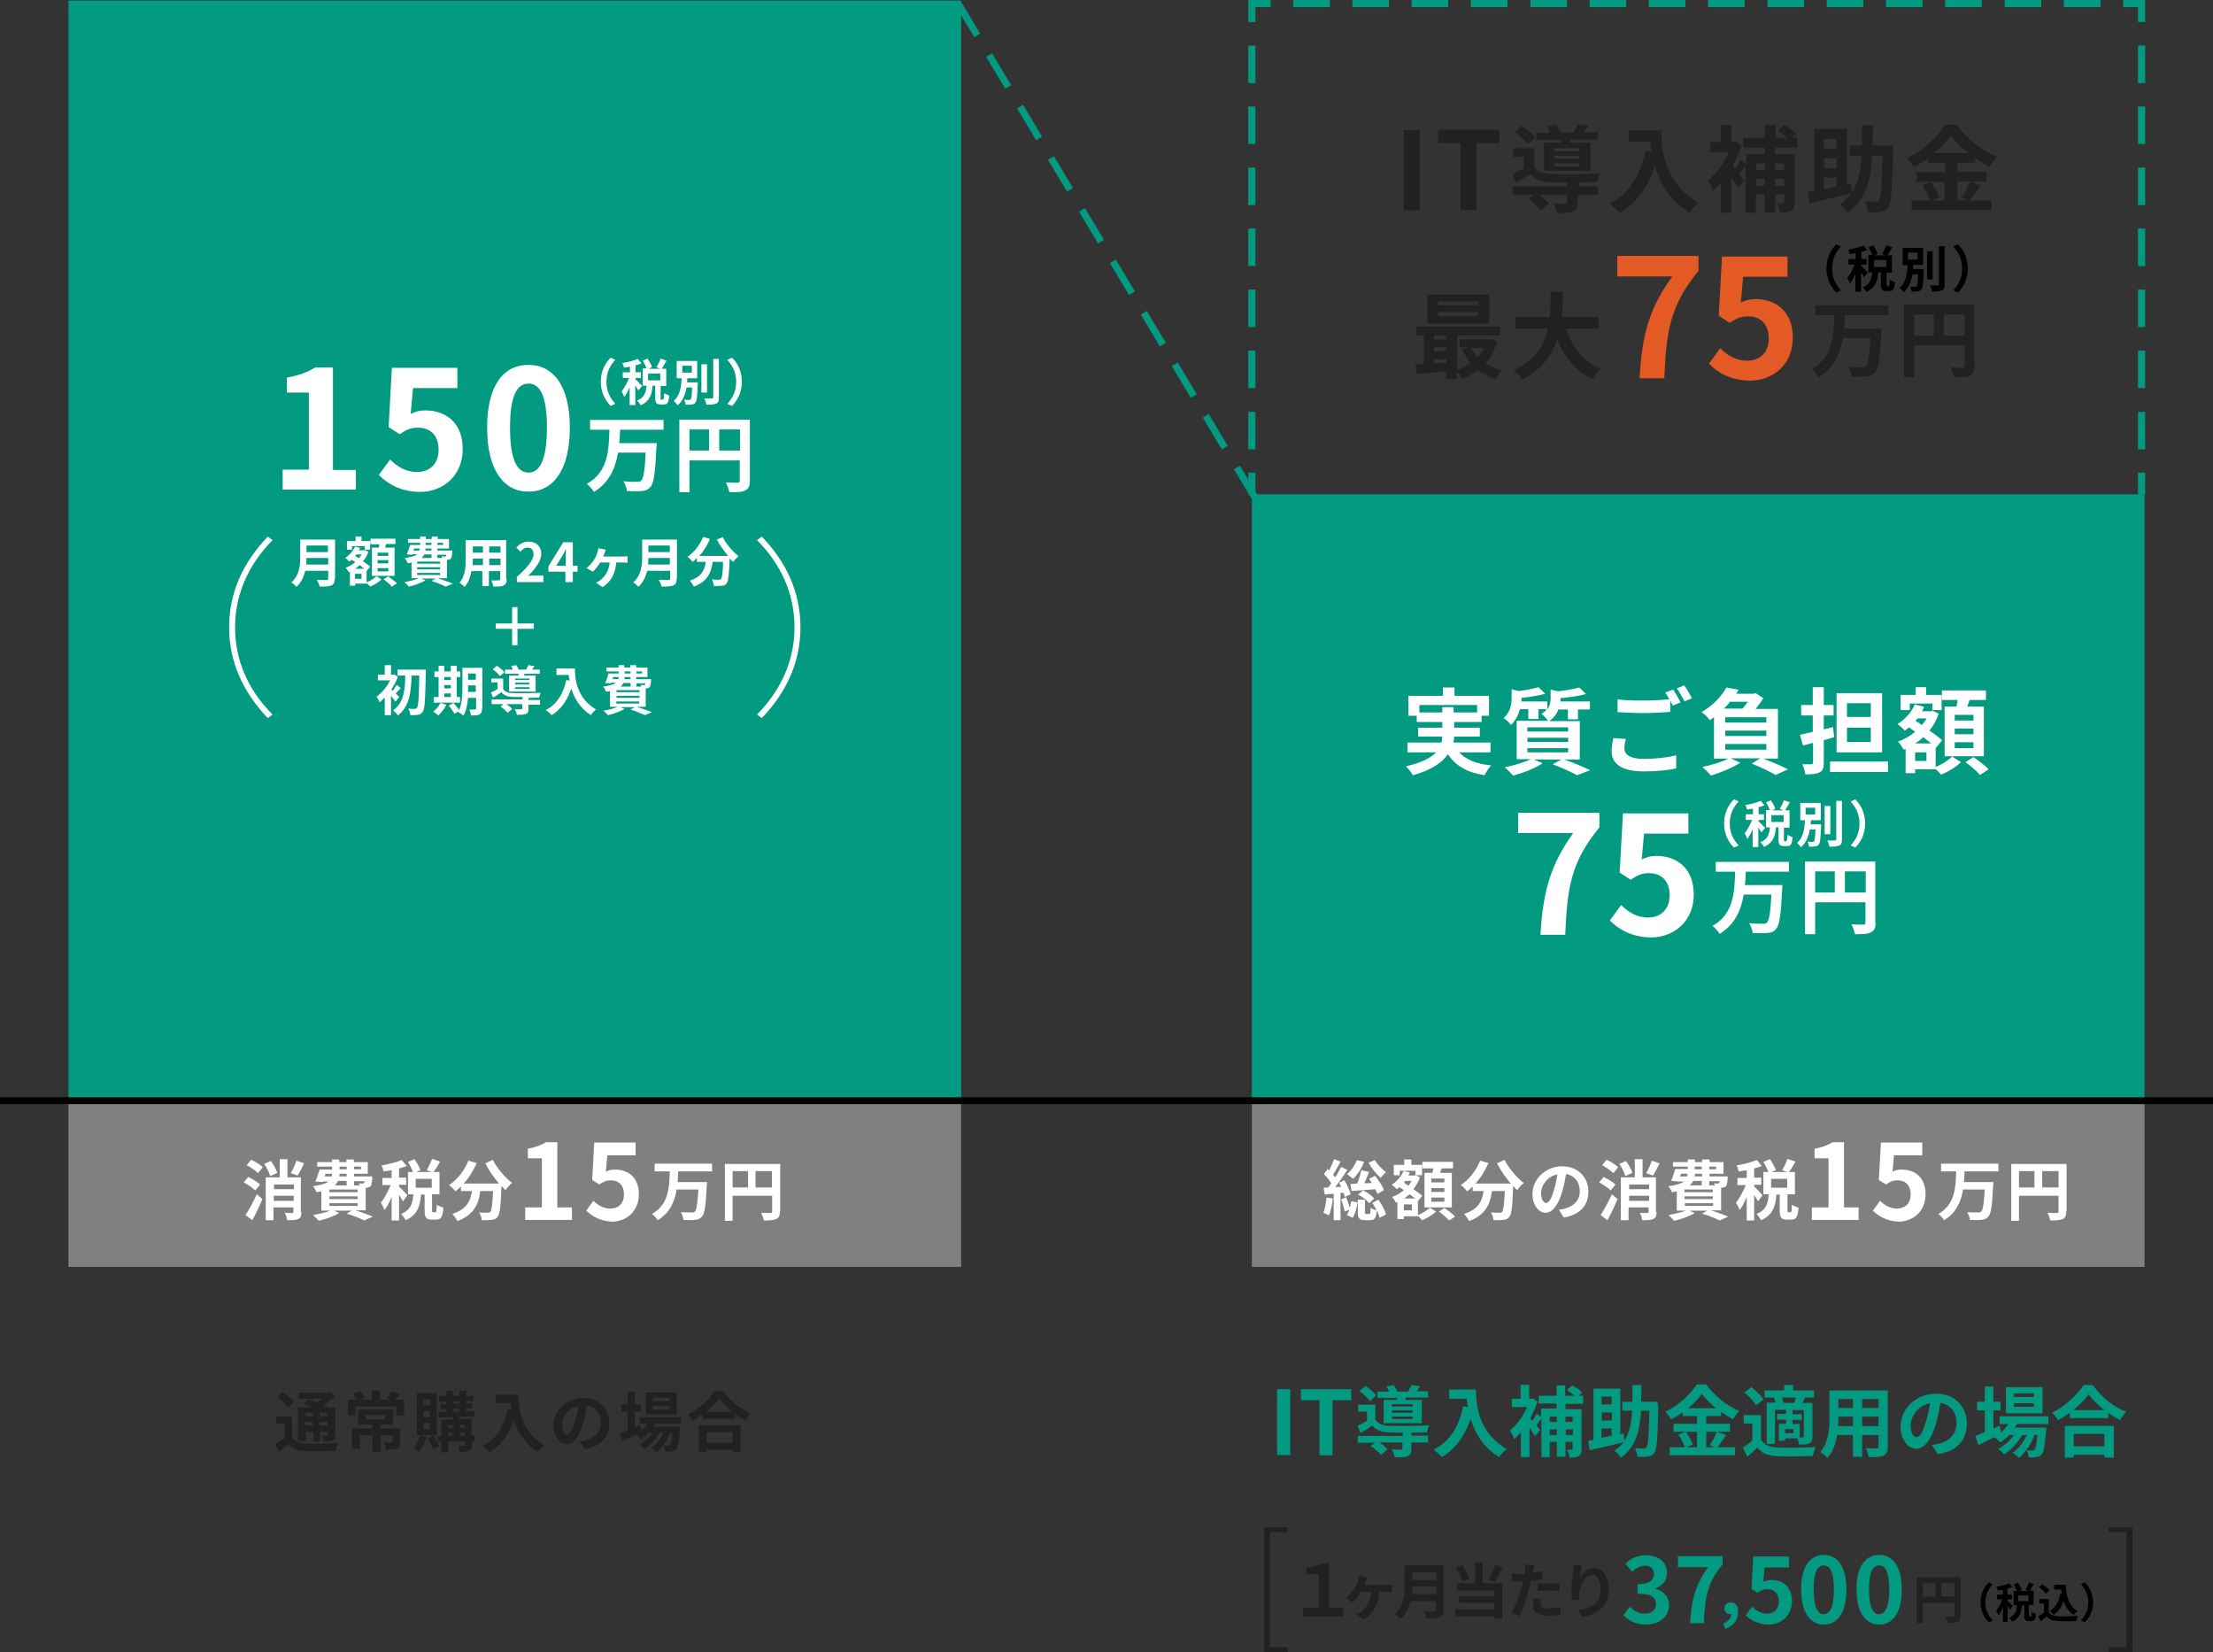 <?xml version="1.0" encoding="utf-8"?>
<!-- Generator: Adobe Illustrator 27.4.0, SVG Export Plug-In . SVG Version: 6.00 Build 0)  -->
<svg version="1.1" xmlns="http://www.w3.org/2000/svg" xmlns:xlink="http://www.w3.org/1999/xlink" x="0px" y="0px" width="743.7px"
	 height="555.1px" viewBox="0 0 743.7 555.1" style="enable-background:new 0 0 743.7 555.1;" xml:space="preserve">
<rect x="0" y="0" width="743.7" height="555.1" fill="#333333" stroke="none"/>
<style type="text/css">
	.st0{fill:#212121;}
	.st1{fill:#029A80;}
	.st2{fill:#808080;}
	.st3{fill:#FFFFFF;}
	.st4{fill:#E35A24;}
</style>
<g id="レイヤー_1">
</g>
<g id="design">
	<g>
		<g>
			<path class="st0" d="M424.8,513.2h8v1.6h-6v38.7h6v1.6h-8V513.2z"/>
			<path class="st0" d="M708.6,553.5h6v-38.7h-6v-1.6h8v41.9h-8V553.5z"/>
		</g>
		<g>
			<g>
				<path class="st0" d="M98.2,482.9c0.9,1.5,2.4,2.1,4.6,2.2c2.6,0.1,7.8,0,10.8-0.2c-0.3,0.6-0.7,1.8-0.8,2.6
					c-2.7,0.1-7.4,0.2-10.1,0.1c-2.6-0.1-4.4-0.7-5.7-2.4c-1,0.9-2,1.7-3.3,2.6l-1.2-2.6c0.9-0.5,2.1-1.3,3.1-2v-4.8h-2.8v-2.4h5.3
					V482.9z M96.9,473c-0.7-1.1-2.3-2.6-3.7-3.6l1.8-1.7c1.3,0.9,3,2.3,3.8,3.4L96.9,473z M102.6,484.2h-2.5v-11.3h4.9
					c-1-0.5-2-0.9-2.9-1.3l1.7-1.4c0.8,0.3,1.7,0.6,2.6,1c0.6-0.4,1.2-0.8,1.8-1.2h-7.8v-2h10.1l0.5-0.1l1.6,1.3
					c-1.1,1-2.5,2.1-3.9,3c0.5,0.2,0.9,0.5,1.3,0.7h2.7v9.1c0,1.1-0.2,1.6-0.9,2c-0.7,0.4-1.6,0.4-3,0.4c-0.1-0.6-0.4-1.5-0.6-2
					c0.7,0,1.5,0,1.7,0c0.3,0,0.3-0.1,0.3-0.3v-1h-2.6v3.2h-2.3v-3.2h-2.5V484.2z M102.6,474.7v1.2h2.5v-1.2H102.6z M105.1,479v-1.2
					h-2.5v1.2H105.1z M110,474.7h-2.6v1.2h2.6V474.7z M110,479v-1.2h-2.6v1.2H110z"/>
				<path class="st0" d="M135.8,470.3v5.3h-2.6v-3h-13.8v3h-2.5v-5.3h3c-0.3-0.6-0.8-1.4-1.2-1.9l2.4-1c0.6,0.7,1.3,1.7,1.6,2.4
					l-1.2,0.5h3.5v-3h2.7v3h3.5l-1.2-0.4c0.6-0.7,1.2-1.7,1.6-2.4l2.8,0.8c-0.6,0.8-1.3,1.5-1.8,2H135.8z M134.5,484.5
					c0,1.2-0.2,1.8-1.1,2.2c-0.9,0.4-2.1,0.4-3.6,0.4c-0.1-0.7-0.5-1.7-0.8-2.4c1,0,2.2,0,2.5,0c0.3,0,0.4-0.1,0.4-0.3v-2.1h-4v5.5
					h-2.7v-5.5H121v4.6h-2.7V480h6.8v-1.3h-4.7v-5.1h11.7v5.1h-4.3v1.3h6.6V484.5z M122.9,476.9h6.5v-1.4h-6.5V476.9z"/>
				<path class="st0" d="M143.4,483c-0.6,1.8-1.6,3.7-2.6,4.9c-0.4-0.4-1.4-1-1.9-1.3c1-1,1.8-2.6,2.3-4.2L143.4,483z M146.8,482.3
					h-6.7v-14.2h6.7V482.3z M144.5,470.2h-2.2v2h2.2V470.2z M144.5,474.2h-2.2v2h2.2V474.2z M144.5,478.2h-2.2v2.1h2.2V478.2z
					 M145.7,482.4c0.7,1.1,1.5,2.6,1.9,3.5l-2,1c-0.3-1-1.1-2.6-1.8-3.7L145.7,482.4z M159.6,484.3h-1v1.2c0,1.1-0.2,1.7-0.9,2
					c-0.7,0.4-1.8,0.4-3.2,0.4c-0.1-0.6-0.4-1.5-0.7-2.1c0.9,0,1.8,0,2.1,0c0.3,0,0.4-0.1,0.4-0.3v-1.1h-5.7v3.6h-2.3v-3.6h-1.2
					v-1.8h1.2V477h4v-0.8h-5v-1.8h2.8v-0.9H148v-1.7h1.9v-0.8h-2.4V469h2.4v-1.7h2.3v1.7h2.2v-1.7h2.3v1.7h2.4v1.8h-2.4v0.8h2v1.7
					h-2v0.9h2.8v1.8h-5.1v0.8h4.1v5.5h1V484.3z M150.5,478.8v1h1.7v-1H150.5z M150.5,482.5h1.7v-1.1h-1.7V482.5z M152.2,471.7h2.2
					v-0.8h-2.2V471.7z M152.2,474.3h2.2v-0.9h-2.2V474.3z M154.5,478.8v1h1.7v-1H154.5z M156.2,482.5v-1.1h-1.7v1.1H156.2z"/>
				<path class="st0" d="M174.2,468.6c0,4.2,0.6,12.2,8.7,17c-0.6,0.5-1.7,1.6-2.1,2.3c-4.6-2.8-6.9-6.9-8.1-10.8
					c-1.7,4.9-4.3,8.6-8.1,10.9c-0.5-0.5-1.7-1.6-2.4-2.1c4.6-2.3,7.2-6.6,8.4-12.3l1.3,0.2c-0.2-0.8-0.2-1.6-0.3-2.4h-5v-2.7H174.2
					z"/>
				<path class="st0" d="M194.9,484.3c0.8-0.1,1.5-0.2,2-0.4c2.8-0.7,5-2.7,5-5.8c0-3-1.6-5.3-4.6-5.8c-0.3,1.8-0.7,3.9-1.3,5.9
					c-1.3,4.4-3.2,7.1-5.6,7.1c-2.4,0-4.4-2.7-4.4-6.3c0-5,4.4-9.3,10-9.3c5.4,0,8.8,3.8,8.8,8.5c0,4.6-2.8,7.8-8.3,8.7L194.9,484.3
					z M193.2,477.7c0.5-1.6,0.9-3.5,1.2-5.3c-3.6,0.7-5.5,3.9-5.5,6.3c0,2.2,0.9,3.3,1.7,3.3C191.5,482,192.4,480.6,193.2,477.7z"/>
				<path class="st0" d="M220.2,478.3c-0.2,0.4-0.4,0.7-0.6,1.1h8.9c0,0,0,0.6,0,0.9c-0.3,4.3-0.7,6.1-1.3,6.7
					c-0.4,0.5-0.9,0.7-1.5,0.7c-0.5,0.1-1.3,0.1-2.2,0c0-0.6-0.3-1.5-0.6-2c0.7,0.1,1.3,0.1,1.6,0.1c0.3,0,0.5,0,0.7-0.2
					c0.3-0.3,0.6-1.5,0.8-4.1h-0.9c-0.9,2.5-2.6,5.1-4.4,6.5c-0.4-0.5-1.2-1.1-1.8-1.5c1.7-1.1,3.1-3,4.1-5.1h-1.3
					c-1.2,2.1-3.2,4.3-5.1,5.5c-0.4-0.5-1.1-1.2-1.7-1.5c1.6-0.8,3.3-2.4,4.5-4H218c-0.8,0.8-1.7,1.6-2.6,2.2
					c-0.3-0.4-1.2-1.2-1.7-1.5c-1.6,0.8-3.2,1.6-4.5,2.2l-1-2.6c0.7-0.3,1.7-0.7,2.7-1.1v-6.2h-2.2v-2.5h2.2v-4.3h2.4v4.3h2.1v2.5
					h-2.1v5.2l1.8-0.8l0.5,1.9c0.8-0.7,1.5-1.5,2-2.3h-2.5v-2.2h13.8v2.2H220.2z M227.4,475.3H217v-7.4h10.4V475.3z M225,469.7h-5.7
					v1.1h5.7V469.7z M225,472.5h-5.7v1.1h5.7V472.5z"/>
				<path class="st0" d="M242.9,467.3c2.4,3.4,5.9,6.2,9.4,7.6c-0.6,0.7-1.2,1.5-1.7,2.4c-1.1-0.6-2.3-1.3-3.4-2.1v1.5h-11v-1.5
					c-1.1,0.8-2.2,1.5-3.4,2.2c-0.4-0.6-1.1-1.6-1.7-2.1c3.8-1.8,7.3-5.1,9-7.8H242.9z M234.9,478.9h14v9h-2.7v-0.8h-8.7v0.8h-2.6
					V478.9z M246.2,474.4c-1.8-1.4-3.5-3-4.5-4.5c-1,1.5-2.6,3-4.4,4.5H246.2z M237.5,481.2v3.6h8.7v-3.6H237.5z"/>
			</g>
		</g>
		<g>
			<g>
				<path class="st1" d="M429.2,466.8h4.4v22.1h-4.4V466.8z"/>
				<path class="st1" d="M443.4,470.5h-6.2v-3.7h16.9v3.7h-6.3v18.5h-4.4V470.5z"/>
				<path class="st1" d="M474.3,482.4h5.6v2.3h-5.6v2.1c0,1.4-0.3,2.1-1.3,2.5c-1,0.4-2.4,0.4-4.3,0.4c-0.1-0.8-0.6-1.9-1-2.7
					c1.3,0.1,2.7,0.1,3.1,0.1c0.4,0,0.5-0.1,0.5-0.4v-2h-7.7c1,0.7,2.1,1.6,2.7,2.3l-2.2,1.9c-0.7-0.9-2.2-2.2-3.5-3l1.4-1.1h-5.7
					v-2.3h15.1v-1.1c-1.7,0-3.4,0-4.6-0.1c-2.6-0.1-4.4-0.7-5.6-2.3c-1.2,0.9-2.5,1.7-4,2.5l-1-2.4c1-0.5,2.1-1,3.2-1.7v-3.1h-3
					v-2.3h5.8v5c0.9,1.4,2.4,2,4.6,2.1c3.1,0.1,9.9,0.1,13.5-0.2c-0.3,0.6-0.6,1.7-0.8,2.4c-1.4,0.1-3.2,0.1-5.2,0.1V482.4z
					 M460.4,470.8c-0.7-1-2.2-2.4-3.5-3.4l2-1.7c1.3,0.9,2.9,2.2,3.6,3.2L460.4,470.8z M469.4,470.5c0.1-0.3,0.1-0.5,0.2-0.8h-6.7
					v-2.1h3.9c-0.2-0.6-0.6-1.2-0.9-1.7l2.5-0.5c0.4,0.6,0.9,1.5,1.2,2.2h3.6c0.4-0.7,0.9-1.6,1.1-2.2l2.9,0.4
					c-0.4,0.7-0.8,1.2-1.1,1.7h3.8v2.1h-7.4l-0.3,0.8h5.6v7.8h-12.8v-7.8H469.4z M474.7,471.8h-6.9v0.8h6.9V471.8z M474.7,473.9
					h-6.9v0.8h6.9V473.9z M474.7,476h-6.9v0.8h6.9V476z"/>
				<path class="st1" d="M496,466.9c0,4.9,0.7,14.4,10.3,20c-0.7,0.5-2,1.9-2.5,2.7c-5.4-3.2-8.1-8.2-9.6-12.8
					c-2,5.8-5.1,10.1-9.6,12.8c-0.6-0.6-2-1.9-2.8-2.5c5.4-2.7,8.5-7.7,9.9-14.6l1.6,0.3c-0.2-1-0.3-1.9-0.4-2.8H487v-3.1H496z"/>
				<path class="st1" d="M526.1,471.8v1.7h5.4v13.4c0,1.2-0.2,2-1,2.4c-0.7,0.4-1.7,0.5-3,0.5c-0.1-0.8-0.5-2-0.9-2.7
					c0.7,0,1.4,0,1.6,0c0.3,0,0.3-0.1,0.3-0.4v-2.2h-2.4v5h-2.9v-5h-2.4v5.1H518v-12.9c-0.6,0.8-1.2,1.6-1.7,2.2l1.3,1.6l-1.8,2.1
					c-0.4-0.8-1.1-1.8-1.8-2.9v9.9h-2.9v-8.3c-0.7,0.8-1.4,1.6-2.2,2.2c-0.3-0.8-1-2.3-1.5-2.8c2.2-1.8,4.5-4.8,5.8-7.9h-5.1v-2.8
					h2.9v-4.7h2.9v4.7h0.7l0.5-0.1l1.6,1c-0.6,1.9-1.5,3.8-2.4,5.6l0.7,0.9c0.5-0.8,1.1-1.7,1.4-2.4l1.5,1.1v-2.8h5.2v-1.7h-6V469h6
					v-3.5h2.9v3.5h3.2c-0.8-0.6-1.8-1.4-2.6-1.9l1.7-1.6c1.2,0.6,2.7,1.6,3.4,2.4l-1.1,1.1h1.4v2.7H526.1z M520.8,476v1.8h2.4V476
					H520.8z M523.2,482.2v-1.9h-2.4v1.9H523.2z M526.1,476v1.8h2.4V476H526.1z M528.6,482.2v-1.9h-2.4v1.9H528.6z"/>
				<path class="st1" d="M557.3,472.4c-0.2,10.7-0.5,14.5-1.3,15.7c-0.6,0.9-1.2,1.2-2.2,1.3c-0.8,0.2-2.2,0.1-3.5,0.1
					c-0.1-0.8-0.4-2.1-0.9-2.9c1.3,0.1,2.4,0.1,3,0.1c0.4,0,0.7-0.1,0.9-0.4c0.6-0.7,0.8-3.9,1-12.3h-2.8
					c-0.4,6.9-1.8,12.3-6.8,15.8c-0.5-0.8-1.4-1.8-2.2-2.3c1.3-0.9,2.3-1.8,3.1-2.9c-4,1-8.2,2-11.4,2.7l-0.5-3.2
					c0.5-0.1,1.1-0.2,1.8-0.3v-17.2h9v15.3l1.1-0.2l0.3,2.4c1.7-2.7,2.4-6.1,2.6-10.1h-3.3V471h3.4c0-1.8,0-3.6,0-5.6h3
					c0,2,0,3.8-0.1,5.6h5.6V472.4z M538.2,469.3v2.6h3.4v-2.6H538.2z M541.7,474.6h-3.4v2.7h3.4V474.6z M538.2,483.1
					c1.1-0.2,2.2-0.5,3.4-0.7V480h-3.4V483.1z"/>
				<path class="st1" d="M580.1,482.2c-1,1.4-2,3-2.9,4.1h5.9v2.7h-22v-2.7h5.1c-0.4-1.2-1.2-2.9-2.2-4.2l2.4-1h-4v-2.7h7.9v-2.6
					h-4.8v-1.3c-1.2,0.9-2.5,1.7-3.9,2.4c-0.4-0.7-1.2-1.8-1.9-2.5c4.4-2.2,8.6-6.1,10.5-9.2h3.2c2.8,3.9,7,7.2,11.1,8.9
					c-0.8,0.8-1.5,1.8-2.1,2.8c-1.3-0.7-2.7-1.5-4-2.5v1.4h-5v2.6h8v2.7h-8v5.2h2.8l-1.7-0.7c0.9-1.2,1.9-3.1,2.5-4.5L580.1,482.2z
					 M566.5,481.1c1,1.3,2,3.1,2.4,4.3l-2.1,0.9h3.5v-5.2H566.5z M576.7,473.2c-1.9-1.6-3.6-3.2-4.8-4.8c-1.1,1.6-2.7,3.2-4.6,4.8
					H576.7z"/>
				<path class="st1" d="M591.9,483.8c1,1.7,2.8,2.5,5.5,2.6c3.1,0.1,9.3,0.1,12.8-0.2c-0.4,0.7-0.8,2.2-1,3
					c-3.2,0.2-8.7,0.2-11.9,0.1c-3.1-0.1-5.2-0.9-6.7-2.9c-1,1-2.1,2-3.4,3.1l-1.5-3.1c1-0.6,2.2-1.5,3.2-2.4v-5.7h-2.9v-2.8h5.8
					V483.8z M590.1,472.2c-0.7-1.3-2.4-3.1-3.9-4.3l2.4-1.8c1.5,1.2,3.2,2.9,4.1,4.1L590.1,472.2z M596.4,469.6H593v-2.4h6.6v-1.8h3
					v1.8h7v2.4h-3c-0.3,0.7-0.6,1.3-0.9,1.8h3.4v11.2c0,1.2-0.2,1.9-1,2.4c-0.9,0.4-2,0.4-3.5,0.4c-0.1-0.6-0.3-1.4-0.6-2.1h-4.1
					v0.8h-2.1v-5.7h2.4V477h-3v-1.9h3v-1.4h-3.7v11.5h-2.8v-13.9h3c-0.1-0.6-0.4-1.2-0.6-1.7L596.4,469.6z M602.9,471.4
					c0.2-0.5,0.5-1.2,0.7-1.8h-4.8c0.3,0.6,0.5,1.3,0.6,1.8H602.9z M602.7,480.2h-2.8v1.4h2.8V480.2z M606.3,473.8h-3.9v1.4h3.1v1.9
					h-3.1v1.4h2.4v4.5c0.5,0,0.9,0,1,0c0.3,0,0.4-0.1,0.4-0.4V473.8z"/>
				<path class="st1" d="M634.4,486.1c0,1.7-0.4,2.5-1.4,3c-1.1,0.5-2.7,0.6-5,0.5c-0.1-0.8-0.6-2.2-1-3c1.5,0.1,3.2,0.1,3.6,0.1
					c0.5,0,0.7-0.2,0.7-0.6v-3.9h-5.5v7.3h-3.1v-7.3h-5.3c-0.5,2.8-1.4,5.7-3.3,7.7c-0.5-0.6-1.7-1.6-2.4-2
					c2.8-3.1,3.1-7.7,3.1-11.4v-9.3h19.6V486.1z M622.7,479.2V476h-4.9v0.5c0,0.8,0,1.8-0.1,2.7H622.7z M617.8,470.1v3h4.9v-3H617.8
					z M631.3,470.1h-5.5v3h5.5V470.1z M631.3,479.2V476h-5.5v3.2H631.3z"/>
				<path class="st1" d="M649.2,485.5c1-0.1,1.7-0.3,2.4-0.4c3.3-0.8,5.9-3.1,5.9-6.9c0-3.6-1.9-6.2-5.4-6.8c-0.4,2.2-0.8,4.6-1.5,7
					c-1.5,5.2-3.8,8.4-6.6,8.4c-2.8,0-5.3-3.1-5.3-7.5c0-5.9,5.2-11,11.9-11c6.4,0,10.4,4.4,10.4,10.1c0,5.4-3.3,9.3-9.8,10.2
					L649.2,485.5z M647.2,477.7c0.6-1.9,1.1-4.1,1.4-6.2c-4.3,0.9-6.5,4.6-6.5,7.5c0,2.6,1,3.9,2,3.9
					C645.2,482.8,646.2,481.2,647.2,477.7z"/>
				<path class="st1" d="M677.8,478.5c-0.2,0.4-0.5,0.8-0.7,1.2h10.6c0,0,0,0.7-0.1,1.1c-0.4,5.1-0.8,7.2-1.5,7.9
					c-0.5,0.6-1.1,0.8-1.7,0.9c-0.6,0.1-1.6,0.1-2.6,0.1c-0.1-0.7-0.3-1.8-0.7-2.4c0.8,0.1,1.5,0.1,1.8,0.1c0.4,0,0.6-0.1,0.8-0.3
					c0.4-0.4,0.7-1.7,1-4.9h-1c-1.1,2.9-3.1,6.1-5.2,7.7c-0.5-0.6-1.4-1.3-2.2-1.7c2-1.2,3.7-3.6,4.8-6h-1.5
					c-1.4,2.5-3.8,5.1-6.1,6.5c-0.5-0.6-1.3-1.4-2-1.8c1.9-1,3.9-2.8,5.3-4.7h-1.6c-0.9,1-2,1.9-3,2.5c-0.4-0.5-1.4-1.4-2-1.8
					c-1.9,0.9-3.7,1.9-5.3,2.7l-1.1-3.1c0.9-0.3,2-0.8,3.2-1.3v-7.3h-2.6v-2.9h2.6v-5.1h2.9v5.1h2.4v2.9h-2.4v6.1l2.1-0.9l0.5,2.2
					c0.9-0.8,1.7-1.7,2.4-2.8h-2.9v-2.6h16.4v2.6H677.8z M686.4,474.9h-12.3v-8.8h12.3V474.9z M683.5,468.2h-6.7v1.2h6.7V468.2z
					 M683.5,471.5h-6.7v1.2h6.7V471.5z"/>
				<path class="st1" d="M703.4,465.5c2.8,4,7,7.3,11.1,8.9c-0.8,0.8-1.5,1.8-2,2.8c-1.3-0.7-2.7-1.5-4-2.5v1.8h-12.9v-1.8
					c-1.3,0.9-2.7,1.8-4,2.5c-0.4-0.8-1.3-1.9-2-2.5c4.5-2.2,8.6-6.1,10.6-9.3H703.4z M693.9,479.1h16.5v10.7h-3.2v-1h-10.3v1h-3
					V479.1z M707.2,473.8c-2.2-1.7-4.1-3.6-5.3-5.3c-1.2,1.7-3,3.6-5.2,5.3H707.2z M696.9,481.8v4.2h10.3v-4.2H696.9z"/>
			</g>
		</g>
		<rect x="23" y="0.2" class="st1" width="300" height="370.8"/>
		<rect x="23" y="370.1" class="st2" width="300" height="55.6"/>
		<rect x="420.7" y="370.1" class="st2" width="300" height="55.6"/>
		<rect x="420.7" y="166.1" class="st1" width="300" height="204.9"/>
		<g>
			<rect x="419.5" y="158.8" class="st1" width="2.4" height="7.4"/>
			<path class="st1" d="M421.9,151h-2.4v-12.6h2.4V151z M421.9,130.4h-2.4v-12.6h2.4V130.4z M421.9,109.9h-2.4V97.3h2.4V109.9z
				 M421.9,89.4h-2.4V76.8h2.4V89.4z M421.9,68.9h-2.4V56.3h2.4V68.9z M421.9,48.4h-2.4V35.8h2.4V48.4z M421.9,27.9h-2.4V15.3h2.4
				V27.9z"/>
			<polygon class="st1" points="421.9,7.4 419.5,7.4 419.5,0 427,0 427,2.4 421.9,2.4 			"/>
			<path class="st1" d="M705.9,2.4h-12.3V0h12.3V2.4z M686,2.4h-12.3V0H686V2.4z M666,2.4h-12.3V0H666V2.4z M646.1,2.4h-12.3V0h12.3
				V2.4z M626.2,2.4h-12.3V0h12.3V2.4z M606.3,2.4h-12.3V0h12.3V2.4z M586.3,2.4H574V0h12.3V2.4z M566.4,2.4h-12.3V0h12.3V2.4z
				 M546.5,2.4h-12.3V0h12.3V2.4z M526.6,2.4h-12.3V0h12.3V2.4z M506.6,2.4h-12.3V0h12.3V2.4z M486.7,2.4h-12.3V0h12.3V2.4z
				 M466.8,2.4h-12.3V0h12.3V2.4z M446.9,2.4h-12.3V0h12.3V2.4z"/>
			<polygon class="st1" points="720.9,7.4 718.5,7.4 718.5,2.4 713.5,2.4 713.5,0 720.9,0 			"/>
			<path class="st1" d="M720.9,151h-2.4v-12.6h2.4V151z M720.9,130.4h-2.4v-12.6h2.4V130.4z M720.9,109.9h-2.4V97.3h2.4V109.9z
				 M720.9,89.4h-2.4V76.8h2.4V89.4z M720.9,68.9h-2.4V56.3h2.4V68.9z M720.9,48.4h-2.4V35.8h2.4V48.4z M720.9,27.9h-2.4V15.3h2.4
				V27.9z"/>
			<rect x="718.5" y="158.8" class="st1" width="2.4" height="7.4"/>
		</g>
		<path class="st1" d="M420.7,167.7l-6-10l2-1.2l6,10L420.7,167.7z M410.6,151l-6.4-10.7l2-1.2l6.4,10.7L410.6,151z M400.2,133.7
			l-6.4-10.7l2-1.2l6.4,10.7L400.2,133.7z M389.8,116.4l-6.4-10.7l2-1.2l6.4,10.7L389.8,116.4z M379.4,99.1L373,88.4l2-1.2l6.4,10.7
			L379.4,99.1z M369,81.8l-6.4-10.7l2-1.2l6.4,10.7L369,81.8z M358.6,64.4l-6.4-10.7l2-1.2l6.4,10.7L358.6,64.4z M348.2,47.1
			l-6.4-10.7l2-1.2l6.4,10.7L348.2,47.1z M337.8,29.8l-6.4-10.7l2-1.2l6.4,10.7L337.8,29.8z M327.4,12.5L321,1.8l2-1.2l6.4,10.7
			L327.4,12.5z"/>
		<g>
			<g>
				<path class="st3" d="M85.8,400c-0.8-0.8-2.6-2-3.9-2.7l1.5-1.8c1.4,0.6,3.1,1.7,4,2.5L85.8,400z M82.5,408.3
					c1.1-1.7,2.6-4.4,3.8-7l1.9,1.6c-1,2.4-2.2,4.9-3.4,7.1L82.5,408.3z M84.4,389.7c1.4,0.6,3.1,1.7,3.9,2.5l-1.6,2
					c-0.8-0.8-2.5-2-3.8-2.7L84.4,389.7z M90.8,395.2c-0.3-1.1-1.1-2.8-2-4.1l2.2-1c0.9,1.2,1.8,2.8,2.2,4L90.8,395.2z M101.3,407.2
					c0,1.3-0.2,2-1.1,2.4c-0.8,0.4-2,0.4-3.7,0.4c-0.1-0.7-0.4-1.8-0.8-2.5c1,0.1,2.2,0.1,2.5,0.1c0.3,0,0.4-0.1,0.4-0.4v-1.5h-6.7
					v4.3h-2.6v-14.4h4.7v-6.1h2.6v6.1h4.5V407.2z M92.1,398v1.6h6.7V398H92.1z M98.7,403.5v-1.7h-6.7v1.7H98.7z M102.2,390.9
					c-0.7,1.5-1.5,3.1-2.2,4.1l-2.3-0.8c0.7-1.1,1.5-2.9,1.9-4.2L102.2,390.9z"/>
				<path class="st3" d="M119.5,406.7c2.1,0.7,4.4,1.5,5.8,2.1l-2.9,1.3c-1.3-0.7-3.6-1.6-5.9-2.3l1.7-1h-5.9l1.7,0.8
					c-1.8,1.1-4.6,2.1-6.9,2.6c-0.4-0.5-1.3-1.4-1.9-1.9c2-0.4,4.3-0.9,5.8-1.5h-3v-6.5c-0.5,0.1-1,0.2-1.6,0.3
					c-0.2-0.5-0.8-1.5-1.2-2c2.7-0.4,4.3-0.9,5.2-1.6h-1.9l-0.1,0.2l-2.4-0.2c0.5-1.1,1-2.7,1.4-4h4.2V392h-5v-1.5h5v-0.9h2.4v0.9
					h2.4v-0.9h2.5v0.9h4.7v3.9H119v0.9h6.1c0,0,0,0.4,0,0.7c-0.1,1.4-0.2,2.2-0.6,2.6c-0.3,0.3-0.8,0.5-1.3,0.5c-0.1,0-0.2,0-0.3,0
					v7.6H119.5z M109.1,395.3h2.4c0.1-0.3,0.1-0.5,0.1-0.9h-2.2L109.1,395.3z M120.2,399.7h-9.5v0.9h9.5V399.7z M120.2,402h-9.5v0.9
					h9.5V402z M110.7,405.2h9.5v-0.9h-9.5V405.2z M113.6,396.8c-0.2,0.5-0.6,1-1.1,1.5h4v-1.5H113.6z M116.5,394.4h-2.4
					c0,0.3,0,0.6-0.1,0.9h2.5V394.4z M114.1,392.9h2.4V392h-2.4V392.9z M119,392v0.9h2.3V392H119z M119,396.8v1.5h1.9
					c-0.1-0.3-0.2-0.5-0.3-0.7c0.5,0.1,1,0.1,1.2,0.1c0.2,0,0.3,0,0.5-0.2c0.1-0.1,0.2-0.3,0.2-0.6H119z"/>
				<path class="st3" d="M135.4,403.7c-0.3-0.6-0.8-1.4-1.3-2.2v8.6h-2.5v-7.9c-0.7,1.7-1.5,3.3-2.4,4.4c-0.2-0.7-0.8-1.8-1.2-2.5
					c1.2-1.4,2.4-3.8,3.3-5.9h-2.8v-2.4h3.1v-2.6c-0.9,0.2-1.8,0.3-2.7,0.4c-0.1-0.6-0.4-1.5-0.7-2c2.4-0.4,5.1-1.1,6.8-1.8l1.7,2
					c-0.8,0.3-1.7,0.6-2.6,0.8v3.1h2.4v2.4h-2.4v0.6c0.6,0.5,2.4,2.4,2.8,2.9L135.4,403.7z M146.3,407.4c0.3,0,0.4-0.3,0.5-2.6
					c0.5,0.4,1.6,0.8,2.2,1c-0.2,3.1-0.8,4-2.4,4h-1.5c-2,0-2.4-0.8-2.4-3.1v-5.3h-1.2c-0.3,3.8-1.2,6.9-5.2,8.6
					c-0.3-0.6-1-1.6-1.5-2.1c3.3-1.3,3.9-3.7,4.1-6.6h-1.8v-7.5h1.7c-0.4-1-1.1-2.4-1.7-3.4l2.2-0.9c0.8,1.2,1.7,2.7,2,3.7l-1.4,0.6
					h5.2l-1.7-0.6c0.6-1,1.4-2.6,1.8-3.8l2.7,0.9c-0.7,1.3-1.5,2.6-2.2,3.5h2v7.5h-2.5v5.3c0,0.7,0,0.7,0.3,0.7H146.3z M145.1,396.1
					h-5.4v3h5.4V396.1z"/>
				<path class="st3" d="M165.6,389.7c1.4,2.8,4.1,6,6.5,7.8c-0.7,0.5-1.7,1.6-2.2,2.4c-0.5-0.4-0.9-0.9-1.4-1.4v0.2
					c-0.2,6.6-0.5,9.2-1.3,10.2c-0.5,0.7-1.1,0.9-2,1c-0.7,0.1-2,0.1-3.3,0.1c0-0.8-0.4-1.9-0.9-2.6c1.2,0.1,2.4,0.1,2.9,0.1
					c0.4,0,0.6,0,0.9-0.3c0.4-0.5,0.7-2.4,0.9-7h-4.3c-0.5,4.2-2,8-7.7,10.1c-0.3-0.7-1.1-1.8-1.7-2.4c5-1.6,6.1-4.5,6.6-7.7h-3.7
					v-1.5c-0.6,0.6-1.2,1.1-1.8,1.6c-0.5-0.6-1.6-1.7-2.2-2.1c2.8-1.8,5.2-4.9,6.5-8.2l2.8,0.8c-1.1,2.5-2.6,5-4.4,6.9h11.9
					c-1.7-2-3.4-4.4-4.6-6.8L165.6,389.7z"/>
				<path class="st3" d="M176.5,405.7h5.6v-16.5h-4.7V386c2.6-0.5,4.4-1.2,6.1-2.2h3.8v21.9h4.9v4.2h-15.7V405.7z"/>
				<path class="st3" d="M197,406.8l2.4-3.3c1.5,1.4,3.3,2.6,5.7,2.6c2.7,0,4.6-1.7,4.6-4.8c0-3-1.8-4.7-4.4-4.7
					c-1.5,0-2.4,0.4-3.9,1.4l-2.4-1.5l0.7-12.6h13.9v4.3h-9.5l-0.5,5.5c1-0.5,1.9-0.7,3.1-0.7c4.4,0,8,2.6,8,8.3
					c0,5.8-4.3,9.2-9.1,9.2C201.7,410.3,199,408.7,197,406.8z"/>
				<path class="st3" d="M227.9,393.6c0,1.2-0.1,2.4-0.2,3.6h9.9c0,0,0,0.8-0.1,1.2c-0.3,6.8-0.7,9.4-1.6,10.4
					c-0.7,0.8-1.4,1-2.4,1.1c-0.9,0.1-2.4,0.1-3.8,0c-0.1-0.7-0.4-1.8-0.9-2.6c1.5,0.1,3,0.1,3.7,0.1c0.5,0,0.7,0,1-0.3
					c0.6-0.5,0.9-2.7,1.2-7.4h-7.3c-0.7,4.1-2.3,7.9-6.4,10.3c-0.4-0.7-1.2-1.6-1.9-2.1c5.7-3.2,5.8-9,6-14.3H220V391h19.3v2.6
					H227.9z"/>
				<path class="st3" d="M262.1,407c0,1.4-0.3,2.2-1.2,2.6c-0.9,0.4-2.2,0.5-4.2,0.5c-0.1-0.7-0.6-1.9-0.9-2.6
					c1.3,0.1,2.7,0.1,3.1,0.1c0.4,0,0.6-0.2,0.6-0.5v-5.3h-13.3v8.4h-2.6v-19.1h18.6V407z M246.2,399h5.2v-5.5h-5.2V399z M259.4,399
					v-5.5h-5.5v5.5H259.4z"/>
			</g>
		</g>
		<g>
			<g>
				<path class="st3" d="M447.9,402.7c-0.2,2.1-0.7,4.3-1.3,5.7c-0.4-0.3-1.4-0.7-1.9-0.9c0.6-1.3,0.9-3.3,1.1-5.1L447.9,402.7z
					 M450.5,400.8v9.2h-2.3v-8.9l-3,0.3l-0.4-2.3l1.6-0.1c0.3-0.4,0.7-0.9,1-1.4c-0.6-1-1.6-2.2-2.5-3.1l1.3-1.7
					c0.2,0.2,0.3,0.3,0.5,0.5c0.6-1.2,1.2-2.7,1.6-3.8l2.2,0.8c-0.8,1.5-1.7,3.2-2.5,4.4c0.2,0.3,0.5,0.6,0.7,0.9
					c0.8-1.2,1.5-2.5,2-3.5l2.1,1c-1.2,1.8-2.7,4-4.1,5.8l2-0.1c-0.2-0.5-0.5-1-0.7-1.4l1.8-0.8c0.9,1.5,1.8,3.4,2.1,4.7l-2,0.9
					c-0.1-0.4-0.2-0.9-0.4-1.4L450.5,400.8z M452.4,402.3c0.4,1.1,0.9,2.4,1.2,3.5c0.2-0.7,0.4-1.5,0.5-2.2l2.1,0.4
					c-0.2,1.8-0.8,3.9-1.6,5.2l-2-0.9c0.3-0.5,0.6-1.1,0.9-1.8l-1.6,0.6c-0.2-1.1-0.7-2.8-1.2-4.1L452.4,402.3z M458.4,390.4
					c-0.8,2.2-2.2,4.3-3.7,5.7c-0.5-0.4-1.5-1.2-2-1.6c1.4-1.1,2.6-2.9,3.3-4.7L458.4,390.4z M462.9,401.2c-0.2-0.4-0.4-1-0.7-1.6
					c-2.9,0.2-5.8,0.5-8,0.6l-0.4-2.4c0.7,0,1.5,0,2.3-0.1c0.6-1.4,1.1-3.2,1.4-4.5l2.6,0.6c-0.5,1.3-1.1,2.6-1.6,3.8l2.5-0.1
					c-0.3-0.5-0.6-0.9-0.9-1.4l2-1c1.2,1.5,2.5,3.4,3,4.8L462.9,401.2z M463.2,403.1c1.2,1.6,2.2,3.6,2.6,5l-2.2,1.1
					c-0.1-0.7-0.4-1.6-0.9-2.4c-0.2,2.6-0.9,3.2-2.3,3.2h-1.7c-2,0-2.4-0.7-2.4-2.8v-4.1h2.4v4.1c0,0.6,0.1,0.7,0.4,0.7h1
					c0.4,0,0.5-0.3,0.5-2.1c0.4,0.4,1.4,0.7,2,0.9c-0.4-0.9-0.9-1.7-1.4-2.5L463.2,403.1z M458.1,400c1.4,0.6,2.9,1.8,3.7,2.7
					l-1.7,1.6c-0.7-1-2.3-2.2-3.7-2.9L458.1,400z M462,389.8c0.9,1.5,2.5,3.1,3.8,4.1c-0.6,0.4-1.4,1.3-1.8,1.9
					c-1.4-1.2-3.1-3.3-4.1-5.1L462,389.8z"/>
				<path class="st3" d="M476.7,408.2c1.5-0.6,3-1.6,3.8-2.4l2.1,1.3c-1.1,1.1-3.1,2.3-4.7,2.9c-0.3-0.4-0.8-0.8-1.2-1.3h-4.9v0.9
					h-2.2v-5.7l-0.5,0.2c-0.3-0.6-0.9-1.5-1.3-1.9c1.5-0.5,2.8-1.3,4-2.3l-1.5-1c-0.3,0.3-0.6,0.5-0.9,0.7c-0.4-0.4-1.2-1.2-1.7-1.5
					c1.7-1.1,3.2-2.8,4-4.6l2.1,0.5c-0.2,0.4-0.3,0.7-0.5,1h2l0.4-0.1l1.5,0.7c-0.5,1.5-1.3,2.8-2.2,4c1.2,0.8,2.2,1.6,3,2.2
					l-1.5,1.8l0,0V408.2z M470.5,394.9h-2.1v-3.5h3.5v-1.8h2.4v1.8h3.6v3.5h-2.2v-1.5h-5.3V394.9z M474.5,404.7h-2.7v2h2.7V404.7z
					 M475.6,402.7c-0.6-0.4-1.2-0.9-1.9-1.4c-0.6,0.5-1.2,1-1.8,1.4H475.6z M472.3,396.8c-0.2,0.2-0.3,0.4-0.5,0.6l1.5,1
					c0.4-0.5,0.8-1,1.1-1.6H472.3z M481.4,394.1c0.1-0.5,0.2-1,0.3-1.5H478v-2.2h10.3v2.2h-3.8c-0.2,0.5-0.4,1-0.5,1.5h3.9v11.6
					h-9.2v-11.6H481.4z M485.4,396H481v1.3h4.4V396z M485.4,399.2H481v1.3h4.4V399.2z M485.4,402.4H481v1.4h4.4V402.4z M485.4,405.9
					c1.2,0.8,2.8,2,3.6,2.9l-2,1.3c-0.7-0.8-2.2-2.1-3.4-3L485.4,405.9z"/>
				<path class="st3" d="M505.6,389.7c1.4,2.8,4.1,6,6.5,7.8c-0.7,0.5-1.7,1.6-2.2,2.4c-0.5-0.4-0.9-0.9-1.4-1.4v0.2
					c-0.2,6.6-0.5,9.2-1.3,10.2c-0.5,0.7-1.1,0.9-2,1c-0.7,0.1-2,0.1-3.3,0.1c0-0.8-0.4-1.9-0.9-2.6c1.2,0.1,2.4,0.1,2.9,0.1
					c0.4,0,0.6,0,0.9-0.3c0.4-0.5,0.7-2.4,0.9-7h-4.3c-0.6,4.2-2,8-7.7,10.1c-0.3-0.7-1.1-1.8-1.7-2.4c5-1.6,6.1-4.5,6.6-7.7h-3.7
					v-1.5c-0.6,0.6-1.2,1.1-1.8,1.6c-0.5-0.6-1.6-1.7-2.2-2.1c2.8-1.8,5.2-4.9,6.5-8.2l2.8,0.8c-1.1,2.5-2.6,5-4.4,6.9h11.9
					c-1.7-2-3.4-4.4-4.6-6.8L505.6,389.7z"/>
				<path class="st3" d="M523.9,406.5c0.8-0.1,1.5-0.2,2-0.4c2.8-0.7,5-2.7,5-5.8c0-3-1.6-5.3-4.6-5.8c-0.3,1.8-0.7,3.9-1.3,5.9
					c-1.3,4.4-3.2,7.1-5.6,7.1c-2.4,0-4.4-2.7-4.4-6.3c0-5,4.4-9.3,10-9.3c5.4,0,8.8,3.8,8.8,8.5c0,4.6-2.8,7.8-8.3,8.7L523.9,406.5
					z M522.2,399.9c0.5-1.6,0.9-3.5,1.2-5.3c-3.6,0.7-5.5,3.9-5.5,6.3c0,2.2,0.9,3.3,1.7,3.3C520.5,404.2,521.4,402.8,522.2,399.9z"
					/>
				<path class="st3" d="M541.3,400c-0.8-0.8-2.6-2-3.9-2.7l1.5-1.8c1.4,0.6,3.1,1.7,4,2.5L541.3,400z M537.9,408.3
					c1.1-1.7,2.6-4.4,3.8-7l1.9,1.6c-1,2.4-2.2,4.9-3.4,7.1L537.9,408.3z M539.9,389.7c1.4,0.6,3.1,1.7,3.9,2.5l-1.6,2
					c-0.8-0.8-2.5-2-3.8-2.7L539.9,389.7z M546.2,395.2c-0.3-1.1-1.1-2.8-2-4.1l2.2-1c0.9,1.2,1.8,2.8,2.2,4L546.2,395.2z
					 M556.7,407.2c0,1.3-0.2,2-1.1,2.4c-0.8,0.4-2,0.4-3.7,0.4c-0.1-0.7-0.4-1.8-0.8-2.5c1,0.1,2.2,0.1,2.5,0.1
					c0.3,0,0.4-0.1,0.4-0.4v-1.5h-6.7v4.3h-2.6v-14.4h4.7v-6.1h2.6v6.1h4.5V407.2z M547.5,398v1.6h6.7V398H547.5z M554.2,403.5v-1.7
					h-6.7v1.7H554.2z M557.7,390.9c-0.7,1.5-1.5,3.1-2.2,4.1l-2.3-0.8c0.7-1.1,1.5-2.9,1.9-4.2L557.7,390.9z"/>
				<path class="st3" d="M575,406.7c2.1,0.7,4.4,1.5,5.8,2.1l-2.9,1.3c-1.3-0.7-3.6-1.6-5.9-2.3l1.7-1h-5.9l1.7,0.8
					c-1.8,1.1-4.6,2.1-6.9,2.6c-0.4-0.5-1.3-1.4-1.9-1.9c2-0.4,4.3-0.9,5.8-1.5h-3v-6.5c-0.5,0.1-1,0.2-1.6,0.3
					c-0.2-0.5-0.8-1.5-1.2-2c2.7-0.4,4.3-0.9,5.2-1.6H564L564,397l-2.4-0.2c0.5-1.1,1-2.7,1.4-4h4.2V392h-5v-1.5h5v-0.9h2.4v0.9h2.4
					v-0.9h2.5v0.9h4.7v3.9h-4.7v0.9h6.1c0,0,0,0.4,0,0.7c-0.1,1.4-0.2,2.2-0.6,2.6c-0.3,0.3-0.8,0.5-1.3,0.5c-0.1,0-0.2,0-0.3,0v7.6
					H575z M564.6,395.3h2.4c0.1-0.3,0.1-0.5,0.1-0.9h-2.2L564.6,395.3z M575.6,399.7h-9.5v0.9h9.5V399.7z M575.6,402h-9.5v0.9h9.5
					V402z M566.2,405.2h9.5v-0.9h-9.5V405.2z M569,396.8c-0.2,0.5-0.6,1-1.1,1.5h4v-1.5H569z M572,394.4h-2.4c0,0.3,0,0.6-0.1,0.9
					h2.5V394.4z M569.5,392.9h2.4V392h-2.4V392.9z M574.4,392v0.9h2.3V392H574.4z M574.4,396.8v1.5h1.9c-0.1-0.3-0.2-0.5-0.3-0.7
					c0.5,0.1,1,0.1,1.2,0.1c0.2,0,0.3,0,0.5-0.2c0.1-0.1,0.2-0.3,0.2-0.6H574.4z"/>
				<path class="st3" d="M590.8,403.7c-0.3-0.6-0.8-1.4-1.3-2.2v8.6H587v-7.9c-0.7,1.7-1.5,3.3-2.4,4.4c-0.2-0.7-0.8-1.8-1.2-2.5
					c1.2-1.4,2.4-3.8,3.3-5.9h-2.8v-2.4h3.1v-2.6c-0.9,0.2-1.8,0.3-2.7,0.4c-0.1-0.6-0.4-1.5-0.7-2c2.4-0.4,5.1-1.1,6.8-1.8l1.7,2
					c-0.8,0.3-1.7,0.6-2.6,0.8v3.1h2.4v2.4h-2.4v0.6c0.6,0.5,2.4,2.4,2.8,2.9L590.8,403.7z M601.7,407.4c0.3,0,0.4-0.3,0.5-2.6
					c0.5,0.4,1.6,0.8,2.2,1c-0.2,3.1-0.8,4-2.4,4h-1.5c-2,0-2.4-0.8-2.4-3.1v-5.3H597c-0.3,3.8-1.2,6.9-5.2,8.6
					c-0.3-0.6-1-1.6-1.5-2.1c3.3-1.3,3.9-3.7,4.1-6.6h-1.8v-7.5h1.7c-0.4-1-1.1-2.4-1.7-3.4l2.2-0.9c0.8,1.2,1.7,2.7,2,3.7l-1.4,0.6
					h5.2l-1.7-0.6c0.6-1,1.4-2.6,1.8-3.8l2.7,0.9c-0.7,1.3-1.5,2.6-2.2,3.5h2v7.5h-2.5v5.3c0,0.7,0,0.7,0.3,0.7H601.7z M600.6,396.1
					h-5.4v3h5.4V396.1z"/>
				<path class="st3" d="M608.9,405.7h5.6v-16.5h-4.7V386c2.6-0.5,4.4-1.2,6.1-2.2h3.8v21.9h4.9v4.2h-15.7V405.7z"/>
				<path class="st3" d="M629.4,406.8l2.4-3.3c1.5,1.4,3.3,2.6,5.7,2.6c2.7,0,4.6-1.7,4.6-4.8c0-3-1.8-4.7-4.4-4.7
					c-1.5,0-2.4,0.4-3.9,1.4l-2.4-1.5l0.7-12.6h13.9v4.3h-9.5l-0.5,5.5c1-0.5,1.9-0.7,3.1-0.7c4.4,0,8,2.6,8,8.3
					c0,5.8-4.3,9.2-9.1,9.2C634.1,410.3,631.3,408.7,629.4,406.8z"/>
				<path class="st3" d="M660.2,393.6c0,1.2-0.1,2.4-0.2,3.6h9.9c0,0,0,0.8-0.1,1.2c-0.3,6.8-0.7,9.4-1.6,10.4
					c-0.7,0.8-1.4,1-2.4,1.1c-0.9,0.1-2.4,0.1-3.8,0c-0.1-0.7-0.4-1.8-0.9-2.6c1.5,0.1,3,0.1,3.7,0.1c0.5,0,0.7,0,1-0.3
					c0.6-0.5,0.9-2.7,1.2-7.4h-7.3c-0.7,4.1-2.3,7.9-6.4,10.3c-0.4-0.7-1.2-1.6-1.9-2.1c5.7-3.2,5.8-9,6-14.3h-5.1V391h19.3v2.6
					H660.2z"/>
				<path class="st3" d="M694.4,407c0,1.4-0.3,2.2-1.2,2.6c-0.9,0.4-2.2,0.5-4.2,0.5c-0.1-0.7-0.6-1.9-0.9-2.6
					c1.3,0.1,2.7,0.1,3.1,0.1c0.4,0,0.6-0.2,0.6-0.5v-5.3h-13.3v8.4h-2.6v-19.1h18.6V407z M678.5,399h5.2v-5.5h-5.2V399z M691.8,399
					v-5.5h-5.5v5.5H691.8z"/>
			</g>
		</g>
		<g>
			<g>
				<g>
					<g>
						<path class="st3" d="M95,157.8h8.8v-25.9h-7.4v-5c4.1-0.8,6.9-1.8,9.5-3.4h6v34.4h7.7v6.6H95V157.8z"/>
						<path class="st3" d="M127.3,159.6l3.8-5.2c2.3,2.3,5.2,4.2,9,4.2c4.3,0,7.3-2.7,7.3-7.5c0-4.8-2.8-7.4-6.9-7.4
							c-2.4,0-3.8,0.6-6.2,2.2l-3.7-2.4l1.1-19.9h22v6.8h-14.9l-0.8,8.7c1.6-0.8,3-1.2,4.9-1.2c6.9,0,12.6,4.1,12.6,13
							c0,9.1-6.8,14.4-14.4,14.4C134.6,165.2,130.3,162.6,127.3,159.6z"/>
						<path class="st3" d="M163.7,143.7c0-14.2,5.5-21.1,13.9-21.1c8.3,0,13.9,7,13.9,21.1s-5.5,21.5-13.9,21.5
							C169.2,165.2,163.7,157.8,163.7,143.7z M183.8,143.7c0-11.5-2.7-14.8-6.2-14.8c-3.5,0-6.2,3.3-6.2,14.8
							c0,11.5,2.7,15.1,6.2,15.1C181.1,158.8,183.8,155.2,183.8,143.7z"/>
						<path class="st3" d="M208.4,144.4c-0.1,1.5-0.1,3-0.3,4.5h12.6c0,0,0,1.1-0.1,1.5c-0.4,8.6-0.9,12-2,13.2
							c-0.8,1-1.7,1.3-3,1.4c-1.1,0.1-3,0.1-4.9,0c-0.1-1-0.6-2.4-1.2-3.3c1.9,0.2,3.8,0.2,4.7,0.2c0.6,0,1-0.1,1.3-0.4
							c0.7-0.7,1.2-3.4,1.5-9.4h-9.3c-0.9,5.2-2.9,10-8.1,13.2c-0.5-0.9-1.5-2-2.4-2.7c7.2-4,7.4-11.5,7.6-18.2h-6.5v-3.3H223v3.3
							H208.4z"/>
						<path class="st3" d="M252,161.5c0,1.8-0.4,2.7-1.6,3.3c-1.1,0.6-2.8,0.6-5.3,0.6c-0.2-0.9-0.7-2.5-1.2-3.3
							c1.6,0.1,3.4,0.1,4,0.1c0.5,0,0.7-0.2,0.7-0.7v-6.8h-16.9v10.7h-3.4V141H252V161.5z M231.7,151.4h6.6v-7.1h-6.6V151.4z
							 M248.7,151.4v-7.1h-7v7.1H248.7z"/>
					</g>
				</g>
			</g>
			<g>
				<g>
					<path class="st3" d="M77,210.8c0-11.5,4.5-21.6,13-30.5l1.6,1.2c-8.4,8.5-12.6,18.6-12.6,29.3c0,10.7,4.1,20.8,12.6,29.3
						l-1.6,1.2C81.5,232.4,77,222.2,77,210.8z"/>
					<path class="st3" d="M269,210.8c0,11.5-4.5,21.6-13,30.5l-1.6-1.2c8.4-8.5,12.6-18.6,12.6-29.3c0-10.7-4.1-20.8-12.6-29.3
						l1.6-1.2C264.5,189.1,269,199.3,269,210.8z"/>
				</g>
				<g>
					<path class="st3" d="M112.5,194.4c0,1.3-0.3,1.9-1.1,2.3c-0.9,0.4-2.1,0.4-4,0.4c-0.1-0.6-0.6-1.7-0.9-2.3
						c1.3,0.1,2.8,0.1,3.2,0.1c0.4,0,0.6-0.1,0.6-0.5v-2.6h-7.7c-0.5,2-1.4,4-3,5.4c-0.3-0.5-1.2-1.2-1.7-1.5c2.7-2.3,3-5.8,3-8.5
						v-5.9h11.7V194.4z M110.3,189.7v-2.2H103c0,0.7-0.1,1.4-0.1,2.2H110.3z M103,183.3v2.2h7.2v-2.2H103z"/>
					<path class="st3" d="M123.4,195.6c1.2-0.5,2.4-1.3,3.1-2l1.7,1.1c-0.9,0.9-2.5,1.9-3.8,2.4c-0.2-0.3-0.6-0.7-1-1h-4v0.7h-1.8
						v-4.7l-0.4,0.2c-0.2-0.5-0.7-1.2-1.1-1.5c1.2-0.4,2.3-1.1,3.3-1.9l-1.2-0.8c-0.3,0.2-0.5,0.4-0.8,0.6c-0.3-0.3-1-1-1.4-1.2
						c1.4-0.9,2.6-2.3,3.3-3.8l1.7,0.4c-0.1,0.3-0.3,0.6-0.4,0.8h1.7l0.3-0.1l1.2,0.6c-0.4,1.2-1,2.3-1.8,3.2c1,0.6,1.8,1.3,2.4,1.8
						l-1.2,1.5l0,0V195.6z M118.3,184.7h-1.7v-2.9h2.9v-1.5h2v1.5h2.9v2.9h-1.8v-1.2h-4.3V184.7z M121.5,192.8h-2.2v1.7h2.2V192.8z
						 M122.4,191.1c-0.5-0.4-1-0.8-1.5-1.2c-0.5,0.4-1,0.8-1.5,1.2H122.4z M119.8,186.3c-0.1,0.2-0.3,0.3-0.4,0.5l1.2,0.8
						c0.3-0.4,0.6-0.8,0.9-1.3H119.8z M127.3,184.1c0.1-0.4,0.1-0.8,0.2-1.2h-3V181h8.4v1.8h-3.1c-0.1,0.4-0.3,0.8-0.4,1.2h3.2v9.5
						H125v-9.5H127.3z M130.5,185.7h-3.6v1.1h3.6V185.7z M130.5,188.2h-3.6v1.1h3.6V188.2z M130.5,190.9h-3.6v1.1h3.6V190.9z
						 M130.5,193.7c1,0.7,2.3,1.7,2.9,2.3l-1.7,1.1c-0.6-0.7-1.8-1.7-2.8-2.5L130.5,193.7z"/>
					<path class="st3" d="M147.4,194.4c1.7,0.6,3.6,1.2,4.8,1.7l-2.4,1c-1.1-0.5-2.9-1.3-4.8-1.9l1.4-0.8h-4.8l1.4,0.6
						c-1.5,0.9-3.8,1.7-5.6,2.1c-0.3-0.4-1.1-1.2-1.5-1.5c1.7-0.3,3.5-0.7,4.8-1.3h-2.4v-5.3c-0.4,0.1-0.8,0.2-1.3,0.2
						c-0.2-0.5-0.7-1.3-1-1.7c2.2-0.3,3.5-0.7,4.3-1.3h-1.6l-0.1,0.2l-1.9-0.1c0.4-0.9,0.8-2.2,1.1-3.2h3.4v-0.7h-4.1v-1.3h4.1v-0.8
						h1.9v0.8h2v-0.8h2v0.8h3.8v3.2H147v0.7h5c0,0,0,0.4,0,0.6c-0.1,1.2-0.2,1.8-0.5,2.1c-0.3,0.3-0.7,0.4-1,0.4c-0.1,0-0.2,0-0.3,0
						v6.2H147.4z M138.9,185h2c0.1-0.2,0.1-0.5,0.1-0.7h-1.8L138.9,185z M147.9,188.7h-7.7v0.7h7.7V188.7z M147.9,190.6h-7.7v0.7
						h7.7V190.6z M140.2,193.2h7.7v-0.7h-7.7V193.2z M142.6,186.3c-0.2,0.4-0.5,0.8-0.9,1.2h3.3v-1.2H142.6z M145,184.3h-2
						c0,0.2,0,0.5-0.1,0.7h2.1V184.3z M143,183.1h2v-0.7h-2V183.1z M147,182.4v0.7h1.9v-0.7H147z M147,186.3v1.2h1.6
						c-0.1-0.2-0.1-0.4-0.2-0.6c0.4,0.1,0.8,0.1,1,0.1c0.2,0,0.3,0,0.4-0.1c0.1-0.1,0.1-0.3,0.2-0.5H147z"/>
					<path class="st3" d="M170.3,194.6c0,1.2-0.3,1.7-1,2.1c-0.7,0.4-1.8,0.4-3.5,0.4c-0.1-0.6-0.4-1.5-0.7-2.1c1,0.1,2.2,0,2.5,0
						c0.3,0,0.5-0.1,0.5-0.4v-2.7h-3.8v5h-2.2v-5h-3.7c-0.3,2-1,3.9-2.3,5.3c-0.3-0.4-1.2-1.1-1.7-1.4c2-2.2,2.1-5.4,2.1-7.9v-6.4
						h13.6V194.6z M162.3,189.9v-2.2h-3.4v0.3c0,0.6,0,1.2-0.1,1.9H162.3z M158.9,183.6v2.1h3.4v-2.1H158.9z M168.2,183.6h-3.8v2.1
						h3.8V183.6z M168.2,189.9v-2.2h-3.8v2.2H168.2z"/>
					<path class="st3" d="M173.5,194c3.6-3.2,5.8-5.7,5.8-7.8c0-1.4-0.7-2.2-2-2.2c-1,0-1.8,0.6-2.4,1.4l-1.4-1.4
						c1.2-1.3,2.4-2,4.2-2c2.5,0,4.2,1.6,4.2,4.1c0,2.4-2,5-4.4,7.4c0.7-0.1,1.5-0.1,2.2-0.1h2.9v2.2h-8.9V194z"/>
					<path class="st3" d="M194.1,192.1h-1.6v3.5h-2.5v-3.5h-5.7v-1.8l5-8.1h3.2v7.9h1.6V192.1z M190.1,190.1v-2.7
						c0-0.8,0.1-2,0.1-2.8h-0.1c-0.3,0.7-0.7,1.4-1.1,2.2l-2.1,3.3H190.1z"/>
					<path class="st3" d="M209.3,187c0.4,0,1.1,0,1.6-0.1v2.2c-0.5-0.1-1.2-0.1-1.6-0.1h-2.2c-0.3,3.8-1.8,6.5-4.6,8.3l-2.2-1.5
						c0.5-0.2,1.2-0.6,1.6-1c1.5-1.2,2.7-3,3-5.8h-3.2c-0.7,1.1-1.7,2.5-2.5,3.1l-2.1-1.2c1.2-0.9,2.1-2.1,2.7-3.1
						c0.5-0.8,0.8-1.6,1-2.3c0.1-0.4,0.2-0.9,0.3-1.3l2.5,0.5c-0.2,0.4-0.3,0.7-0.4,1.1c-0.1,0.3-0.3,0.7-0.5,1.2H209.3z"/>
					<path class="st3" d="M227.4,194.4c0,1.3-0.3,1.9-1.1,2.3c-0.9,0.4-2.1,0.4-4,0.4c-0.1-0.6-0.6-1.7-0.9-2.3
						c1.3,0.1,2.8,0.1,3.2,0.1c0.4,0,0.6-0.1,0.6-0.5v-2.6h-7.7c-0.5,2-1.4,4-3,5.4c-0.3-0.5-1.2-1.2-1.7-1.5c2.7-2.3,3-5.8,3-8.5
						v-5.9h11.7V194.4z M225.1,189.7v-2.2h-7.2c0,0.7-0.1,1.4-0.1,2.2H225.1z M217.9,183.3v2.2h7.2v-2.2H217.9z"/>
					<path class="st3" d="M242.9,180.5c1.1,2.3,3.4,4.9,5.3,6.4c-0.6,0.5-1.4,1.3-1.8,1.9c-0.4-0.3-0.8-0.7-1.2-1.2v0.1
						c-0.2,5.4-0.4,7.6-1,8.3c-0.5,0.6-0.9,0.8-1.6,0.8c-0.6,0.1-1.7,0.1-2.7,0.1c0-0.6-0.3-1.5-0.7-2.2c1,0.1,1.9,0.1,2.4,0.1
						c0.3,0,0.5,0,0.7-0.3c0.4-0.4,0.6-2,0.7-5.7h-3.5c-0.5,3.5-1.6,6.5-6.3,8.3c-0.3-0.6-0.9-1.5-1.4-2c4.1-1.3,5-3.7,5.4-6.3h-3
						v-1.3c-0.5,0.5-1,0.9-1.4,1.3c-0.4-0.5-1.3-1.4-1.8-1.7c2.3-1.5,4.2-4,5.3-6.7l2.3,0.7c-0.9,2.1-2.1,4.1-3.6,5.7h9.7
						c-1.4-1.7-2.8-3.6-3.8-5.5L242.9,180.5z"/>
					<path class="st3" d="M179.4,211.3h-5.5v5.5h-1.8v-5.5h-5.5v-1.8h5.5V204h1.8v5.5h5.5V211.3z"/>
					<path class="st3" d="M132.9,235.8c-0.3-0.5-0.9-1.3-1.5-2v6.5h-2.1v-5.9c-0.6,0.6-1.2,1.1-1.7,1.6c-0.2-0.5-0.8-1.6-1.1-1.9
						c1.8-1.2,3.5-3.3,4.6-5.5h-4.1v-1.9h2.3v-3.2h2.1v3.2h0.8l0.3-0.1l1.2,0.8c-0.5,1.5-1.3,2.9-2.2,4.3c0.1,0.1,0.3,0.3,0.5,0.4
						c0.5-0.6,1-1.4,1.3-2l1.4,1.1c-0.6,0.6-1.2,1.3-1.7,1.8c0.5,0.5,1,1,1.2,1.2L132.9,235.8z M143.1,224.9c0,0,0,0.8,0,1.1
						c-0.2,9-0.3,12.1-1,13.1c-0.5,0.7-0.9,1-1.6,1.1c-0.6,0.1-1.6,0.1-2.6,0.1c0-0.6-0.3-1.6-0.7-2.2c0.9,0.1,1.8,0.1,2.2,0.1
						c0.3,0,0.5-0.1,0.7-0.3c0.5-0.6,0.7-3.5,0.8-10.9h-2.6c-0.1,5.2-0.6,10.4-4.6,13.4c-0.4-0.6-1-1.3-1.6-1.7
						c3.7-2.6,4-7.1,4.1-11.7h-2.6v-2H143.1z"/>
					<path class="st3" d="M150,236.8c-0.6,1.3-1.7,2.7-2.7,3.6c-0.4-0.4-1.2-1-1.7-1.3c0.9-0.7,1.9-1.8,2.4-2.9L150,236.8z
						 M154.6,236.1h-8.8v-1.9h1.6v-6.7H146v-1.9h1.4v-1.9h1.9v1.9h2.2v-1.9h2v1.9h1.2v1.9h-1.2v6.7h1.1V236.1z M149.3,227.5v1h2.2
						v-1H149.3z M149.3,231.3h2.2v-1.1h-2.2V231.3z M149.3,234.2h2.2V233h-2.2V234.2z M162,238c0,1.1-0.2,1.6-0.8,2
						s-1.5,0.4-2.9,0.4c-0.1-0.6-0.3-1.5-0.6-2c0.8,0.1,1.6,0,1.9,0c0.3,0,0.4-0.1,0.4-0.4v-3.5h-2.7c-0.2,2.1-0.6,4.4-1.6,6
						c-0.3-0.4-1.2-1-1.7-1.2c0.1-0.1,0.1-0.2,0.2-0.3l-1.5,0.8c-0.4-0.7-1.2-1.9-1.9-2.7l1.6-0.9c0.6,0.7,1.5,1.7,1.9,2.4
						c1-2.3,1.1-5.3,1.1-7.6v-6.6h6.7V238z M159.9,232.5v-2.2h-2.6v0.7c0,0.5,0,1,0,1.5H159.9z M157.3,226.3v2.1h2.6v-2.1H157.3z"/>
					<path class="st3" d="M177.6,235.2h3.9v1.6h-3.9v1.4c0,1-0.2,1.5-0.9,1.7c-0.7,0.3-1.7,0.3-3,0.3c-0.1-0.6-0.4-1.3-0.7-1.9
						c0.9,0.1,1.9,0.1,2.1,0c0.3,0,0.4-0.1,0.4-0.3v-1.4h-5.3c0.7,0.5,1.5,1.1,1.9,1.6l-1.5,1.3c-0.5-0.6-1.5-1.5-2.4-2.1l1-0.8h-4
						v-1.6h10.4v-0.8c-1.2,0-2.3,0-3.2,0c-1.8-0.1-3-0.5-3.9-1.6c-0.9,0.6-1.7,1.2-2.8,1.8l-0.7-1.7c0.7-0.3,1.5-0.7,2.2-1.2v-2.2
						h-2.1V228h4v3.5c0.6,1,1.7,1.4,3.2,1.4c2.2,0.1,6.9,0,9.4-0.1c-0.2,0.4-0.4,1.2-0.5,1.6c-1,0-2.3,0.1-3.6,0.1V235.2z
						 M168,227.2c-0.5-0.7-1.5-1.7-2.4-2.3l1.4-1.2c0.9,0.6,2,1.5,2.5,2.2L168,227.2z M174.2,227c0-0.2,0.1-0.4,0.1-0.6h-4.6V225
						h2.7c-0.2-0.4-0.4-0.8-0.6-1.2l1.7-0.3c0.3,0.4,0.6,1,0.8,1.5h2.5c0.3-0.5,0.6-1.1,0.8-1.5l2,0.3c-0.3,0.5-0.5,0.9-0.8,1.2h2.6
						v1.4h-5.1l-0.2,0.6h3.9v5.4h-8.9V227H174.2z M177.9,228h-4.8v0.5h4.8V228z M177.9,229.4h-4.8v0.6h4.8V229.4z M177.9,230.9h-4.8
						v0.6h4.8V230.9z"/>
					<path class="st3" d="M193.2,224.5c0,3.4,0.5,10,7.1,13.9c-0.5,0.4-1.4,1.3-1.7,1.9c-3.7-2.3-5.6-5.7-6.6-8.9
						c-1.4,4-3.5,7-6.6,8.9c-0.4-0.5-1.4-1.3-2-1.7c3.7-1.9,5.9-5.4,6.9-10.1l1.1,0.2c-0.1-0.7-0.2-1.3-0.3-1.9h-4.1v-2.2H193.2z"/>
					<path class="st3" d="M214.3,237.6c1.7,0.6,3.6,1.2,4.8,1.7l-2.4,1c-1.1-0.5-2.9-1.3-4.8-1.9l1.4-0.8h-4.8l1.4,0.6
						c-1.5,0.9-3.8,1.7-5.6,2.1c-0.3-0.4-1.1-1.2-1.5-1.5c1.7-0.3,3.5-0.7,4.8-1.3H205v-5.3c-0.4,0.1-0.8,0.2-1.3,0.2
						c-0.2-0.5-0.7-1.3-1-1.7c2.2-0.3,3.5-0.7,4.3-1.3h-1.6l-0.1,0.2l-1.9-0.1c0.4-0.9,0.8-2.2,1.1-3.2h3.4v-0.7h-4.1v-1.3h4.1v-0.8
						h1.9v0.8h2v-0.8h2v0.8h3.8v3.2h-3.8v0.7h5c0,0,0,0.4,0,0.6c-0.1,1.2-0.2,1.8-0.5,2.1c-0.3,0.3-0.7,0.4-1,0.4
						c-0.1,0-0.2,0-0.3,0v6.2H214.3z M205.8,228.2h2c0.1-0.2,0.1-0.5,0.1-0.7h-1.8L205.8,228.2z M214.9,231.9h-7.7v0.7h7.7V231.9z
						 M214.9,233.8h-7.7v0.7h7.7V233.8z M207.1,236.4h7.7v-0.7h-7.7V236.4z M209.5,229.5c-0.2,0.4-0.5,0.8-0.9,1.2h3.3v-1.2H209.5z
						 M211.9,227.5h-2c0,0.2,0,0.5-0.1,0.7h2.1V227.5z M209.9,226.3h2v-0.7h-2V226.3z M213.9,225.6v0.7h1.9v-0.7H213.9z
						 M213.9,229.5v1.2h1.6c-0.1-0.2-0.1-0.4-0.2-0.6c0.4,0.1,0.8,0.1,1,0.1c0.2,0,0.3,0,0.4-0.1c0.1-0.1,0.1-0.3,0.2-0.5H213.9z"/>
				</g>
			</g>
			<g>
				<path class="st3" d="M201.9,128.3c0-3.6,1.5-6.3,3.3-8.1l1.6,0.7c-1.7,1.8-3,4.1-3,7.4s1.3,5.5,3,7.4l-1.6,0.7
					C203.4,134.5,201.9,131.8,201.9,128.3z"/>
				<path class="st3" d="M214.5,131.2c-0.2-0.4-0.6-1.1-1-1.7v6.6h-1.9v-6c-0.5,1.3-1.2,2.5-1.8,3.3c-0.2-0.6-0.6-1.4-0.9-1.9
					c0.9-1.1,1.9-2.9,2.5-4.5h-2.1v-1.9h2.4v-1.9c-0.7,0.1-1.4,0.3-2,0.3c-0.1-0.5-0.3-1.1-0.6-1.5c1.8-0.3,3.9-0.8,5.2-1.4l1.3,1.5
					c-0.6,0.2-1.3,0.5-2,0.6v2.4h1.8v1.9h-1.8v0.5c0.5,0.4,1.8,1.8,2.2,2.2L214.5,131.2z M222.8,134.1c0.3,0,0.3-0.3,0.4-2
					c0.4,0.3,1.2,0.6,1.7,0.8c-0.2,2.4-0.6,3-1.8,3h-1.1c-1.5,0-1.8-0.6-1.8-2.3v-4h-0.9c-0.2,2.9-0.9,5.2-4,6.6
					c-0.2-0.5-0.8-1.2-1.2-1.6c2.5-1,3-2.8,3.2-5h-1.3v-5.8h1.3c-0.3-0.8-0.8-1.8-1.3-2.6l1.6-0.7c0.6,0.9,1.3,2,1.5,2.9l-1.1,0.5
					h3.9l-1.3-0.5c0.5-0.8,1.1-2,1.4-2.9l2,0.7c-0.6,1-1.2,2-1.6,2.7h1.5v5.8H222v4c0,0.5,0,0.6,0.3,0.6H222.8z M221.9,125.5h-4.1
					v2.3h4.1V125.5z"/>
				<path class="st3" d="M234.5,128.4c0,0,0,0.5,0,0.7c-0.2,4-0.3,5.7-0.8,6.2c-0.3,0.4-0.7,0.6-1.3,0.6c-0.5,0.1-1.2,0.1-2,0.1
					c0-0.5-0.2-1.2-0.5-1.7c0.7,0.1,1.3,0.1,1.6,0.1c0.3,0,0.4,0,0.6-0.2c0.3-0.3,0.4-1.4,0.5-4h-1.9c-0.4,2.3-1.2,4.5-3,6
					c-0.3-0.5-0.9-1.1-1.3-1.5c2.2-1.8,2.5-4.8,2.7-7.6h-1.7v-5.8h6.9v5.8h-3.3c0,0.5-0.1,0.9-0.1,1.4H234.5z M229.3,125.2h3.2v-2.3
					h-3.2V125.2z M237.6,131.9h-1.9v-9.5h1.9V131.9z M241.6,120.7v12.9c0,1.2-0.2,1.7-0.9,2c-0.7,0.3-1.8,0.4-3.3,0.4
					c-0.1-0.6-0.4-1.5-0.7-2.1c1.1,0,2.2,0,2.5,0c0.3,0,0.5-0.1,0.5-0.4v-12.9H241.6z"/>
				<path class="st3" d="M249.3,128.3c0,3.6-1.5,6.3-3.3,8.1l-1.6-0.7c1.7-1.8,3-4.1,3-7.4s-1.3-5.5-3-7.4l1.6-0.7
					C247.9,122,249.3,124.7,249.3,128.3z"/>
			</g>
		</g>
		<g>
			<g>
				<g>
					<path class="st0" d="M471.7,43.7h5.4v27h-5.4V43.7z"/>
					<path class="st0" d="M490.9,48.1h-7.6v-4.5h20.6v4.5h-7.7v22.5h-5.4V48.1z"/>
					<path class="st0" d="M530.2,62.6h6.8v2.9h-6.8V68c0,1.7-0.3,2.6-1.6,3.1c-1.3,0.5-2.9,0.5-5.3,0.5c-0.2-1-0.7-2.3-1.2-3.3
						c1.6,0.1,3.3,0.1,3.8,0.1c0.5,0,0.7-0.1,0.7-0.5v-2.4h-9.4c1.3,0.9,2.6,2,3.3,2.8l-2.7,2.3c-0.8-1-2.7-2.7-4.2-3.7l1.7-1.4h-7
						v-2.9h18.4v-1.3c-2.1,0-4.1,0-5.5-0.1c-3.2-0.1-5.4-0.8-6.9-2.8c-1.5,1-3.1,2-4.8,3.1l-1.3-3c1.2-0.6,2.6-1.3,3.9-2v-3.8h-3.6
						v-2.9h7.1V56c1,1.7,2.9,2.4,5.6,2.5c3.8,0.2,12.1,0.1,16.5-0.3c-0.3,0.7-0.8,2.1-0.9,2.9c-1.7,0.1-4,0.1-6.3,0.2V62.6z
						 M513.4,48.5c-0.8-1.2-2.7-2.9-4.3-4.1l2.4-2.1c1.6,1.1,3.5,2.7,4.4,3.9L513.4,48.5z M524.3,48.1c0.1-0.3,0.2-0.6,0.2-1h-8.2
						v-2.5h4.7c-0.3-0.7-0.7-1.5-1.1-2.1l3.1-0.6c0.5,0.8,1.1,1.8,1.5,2.6h4.3c0.5-0.9,1-1.9,1.4-2.7l3.5,0.5
						c-0.5,0.8-1,1.5-1.4,2.1h4.7v2.5h-9l-0.4,1h6.9v9.5h-15.6v-9.5H524.3z M530.8,49.8h-8.5v1h8.5V49.8z M530.8,52.3h-8.5v1h8.5
						V52.3z M530.8,54.9h-8.5v1h8.5V54.9z"/>
					<path class="st0" d="M558.3,43.8c0,6,0.9,17.5,12.5,24.4c-0.8,0.7-2.4,2.3-3,3.3c-6.6-4-9.9-9.9-11.7-15.6
						c-2.4,7.1-6.2,12.4-11.7,15.6c-0.7-0.8-2.5-2.3-3.5-3.1c6.6-3.3,10.4-9.4,12.1-17.8L555,51c-0.2-1.2-0.3-2.3-0.4-3.4h-7.2v-3.8
						H558.3z"/>
					<path class="st0" d="M596.6,49.7v2.1h6.5V68c0,1.5-0.3,2.4-1.2,2.9c-0.9,0.5-2.1,0.6-3.6,0.6c-0.2-0.9-0.7-2.4-1.1-3.2
						c0.8,0,1.7,0,2,0c0.3,0,0.4-0.1,0.4-0.4v-2.6h-3v6.1H593v-6.1h-2.9v6.2h-3.5V55.8c-0.7,1-1.5,1.9-2.1,2.7l1.6,2L584,63
						c-0.5-0.9-1.3-2.2-2.2-3.5v12h-3.5V61.4c-0.9,1-1.7,1.9-2.6,2.7c-0.3-1-1.2-2.8-1.8-3.4c2.7-2.2,5.4-5.9,7.1-9.6h-6.2v-3.4h3.5
						v-5.7h3.5v5.7h0.9l0.7-0.1l1.9,1.2c-0.7,2.3-1.8,4.7-3,6.8l0.9,1c0.6-1,1.3-2.1,1.7-2.9l1.9,1.4v-3.4h6.3v-2.1h-7.3v-3.3h7.3
						v-4.3h3.6v4.3h3.9c-0.9-0.8-2.2-1.6-3.2-2.3l2.1-2c1.4,0.8,3.3,2,4.2,2.9l-1.4,1.4h1.7v3.3H596.6z M590.2,54.9v2.2h2.9v-2.2
						H590.2z M593,62.4v-2.3h-2.9v2.3H593z M596.6,54.9v2.2h3v-2.2H596.6z M599.6,62.4v-2.3h-3v2.3H599.6z"/>
					<path class="st0" d="M636.2,50.5c-0.3,13-0.6,17.6-1.6,19.1c-0.7,1.1-1.5,1.4-2.6,1.6c-1,0.2-2.7,0.2-4.3,0.1
						c-0.1-1-0.4-2.6-1.1-3.6c1.6,0.1,3,0.1,3.7,0.1c0.5,0,0.8-0.1,1.1-0.5c0.7-0.9,1-4.8,1.2-15h-3.4c-0.5,8.4-2.2,15-8.3,19.2
						c-0.6-0.9-1.7-2.2-2.6-2.9c1.6-1,2.8-2.2,3.7-3.6c-4.8,1.2-10,2.4-13.9,3.3l-0.6-3.9c0.6-0.1,1.4-0.3,2.2-0.4V43.3h11v18.7
						l1.4-0.3l0.3,3c2.1-3.3,2.9-7.4,3.2-12.3h-4v-3.5h4.1c0-2.2,0-4.4,0-6.8h3.7c0,2.4,0,4.7-0.1,6.8h6.9V50.5z M613,46.7v3.2h4.2
						v-3.2H613z M617.1,53.2H613v3.3h4.2V53.2z M613,63.6c1.3-0.3,2.7-0.6,4.2-0.9v-3H613V63.6z"/>
					<path class="st0" d="M665.5,62.4c-1.2,1.7-2.4,3.7-3.5,5h7.2v3.2h-26.8v-3.2h6.2c-0.5-1.4-1.5-3.5-2.6-5.1l2.9-1.2h-4.8v-3.2
						h9.6v-3.1h-5.8v-1.6c-1.5,1.1-3.1,2.1-4.7,2.9c-0.5-0.9-1.5-2.2-2.3-3c5.4-2.6,10.5-7.4,12.8-11.2h3.9
						c3.4,4.8,8.5,8.8,13.5,10.8c-1,1-1.8,2.2-2.5,3.4c-1.6-0.8-3.2-1.9-4.8-3v1.6h-6v3.1h9.8v3.2h-9.8v6.3h3.5l-2.1-0.9
						c1-1.5,2.3-3.8,3-5.5L665.5,62.4z M648.9,61.1c1.2,1.6,2.4,3.8,2.9,5.2l-2.6,1.1h4.3v-6.3H648.9z M661.4,51.4
						c-2.3-1.9-4.4-4-5.8-5.9c-1.4,1.9-3.3,4-5.6,5.9H661.4z"/>
					<path class="st0" d="M503.2,114.7c-0.9,3-2.2,5.4-4,7.4c1.6,1,3.5,1.8,5.6,2.3c-0.7,0.7-1.7,2.1-2.2,2.9
						c-2.2-0.7-4.2-1.6-5.9-2.9c-1.6,1.2-3.4,2.2-5.4,2.9c-0.3-0.7-1-1.8-1.7-2.5v2.6H486v-2.6c-3.6,0.3-7.3,0.7-10,0.9l-0.3-3.2
						c0.8-0.1,1.8-0.1,2.8-0.2v-9.6h-2.5v-3h28.2v3h-14.5v11.6c1.6-0.5,3.2-1.3,4.5-2.3c-1.1-1.4-2.1-2.9-2.9-4.7l2.1-0.6h-2.9V114
						h9.9l0.6-0.1L503.2,114.7z M500.5,108.7h-20.8v-9.7h20.8V108.7z M481.9,112.8v1.3h4.1v-1.3H481.9z M481.9,118h4.1v-1.3h-4.1
						V118z M481.9,122.2c1.3-0.1,2.7-0.2,4.1-0.3v-1.2h-4.1V122.2z M496.7,101.3h-13.4v1.3h13.4V101.3z M496.7,104.9h-13.4v1.3h13.4
						V104.9z M494.4,116.9c0.5,1.1,1.3,2.2,2.1,3.1c0.9-0.9,1.6-2,2.2-3.1H494.4z"/>
					<path class="st0" d="M526.2,110.3c2.1,6.2,5.9,11.2,11.8,13.6c-1,0.8-2.2,2.5-2.8,3.5c-5.7-2.7-9.4-7.3-11.9-13.4
						c-1.7,5.3-5.1,10.2-11.8,13.5c-0.6-1-1.7-2.4-2.8-3.2c7.3-3.2,10.3-8.5,11.5-13.9h-10.9v-3.9h11.5c0.3-3,0.3-5.9,0.3-8.5h4.1
						c0,2.6-0.1,5.5-0.4,8.5h12.4v3.9H526.2z"/>
					<path class="st4" d="M562,92.9h-18.5V86h27.3V91c-9.5,11.6-10.8,20-11.5,36.1H551C551.8,112.8,554.1,103.7,562,92.9z"/>
					<path class="st4" d="M574.3,122.2l3.8-5.2c2.3,2.3,5.2,4.2,9,4.2c4.3,0,7.3-2.7,7.3-7.5c0-4.8-2.8-7.4-6.9-7.4
						c-2.4,0-3.8,0.6-6.2,2.2l-3.7-2.4l1.1-19.9h22v6.8h-14.9l-0.8,8.7c1.6-0.8,3-1.2,4.9-1.2c6.9,0,12.6,4.1,12.6,13
						c0,9.1-6.8,14.4-14.4,14.4C581.6,127.8,577.3,125.3,574.3,122.2z"/>
					<path class="st0" d="M620,105.9c-0.1,1.5-0.1,3-0.3,4.5h12.6c0,0,0,1.1-0.1,1.5c-0.4,8.6-0.9,12-2,13.2c-0.8,1-1.7,1.3-3,1.4
						c-1.1,0.1-3,0.1-4.9,0c-0.1-1-0.6-2.4-1.2-3.3c1.9,0.2,3.8,0.2,4.7,0.2c0.6,0,1-0.1,1.3-0.4c0.7-0.7,1.2-3.4,1.5-9.4h-9.3
						c-0.9,5.2-2.9,10-8.1,13.2c-0.5-0.9-1.5-2-2.4-2.7c7.2-4,7.4-11.5,7.6-18.2H610v-3.3h24.6v3.3H620z"/>
					<path class="st0" d="M663.6,122.9c0,1.8-0.4,2.7-1.6,3.3c-1.1,0.6-2.8,0.6-5.3,0.6c-0.2-0.9-0.7-2.5-1.2-3.3
						c1.6,0.1,3.4,0.1,4,0.1c0.5,0,0.7-0.2,0.7-0.7v-6.8h-16.9v10.7h-3.4v-24.4h23.6V122.9z M643.3,112.8h6.6v-7.1h-6.6V112.8z
						 M660.2,112.8v-7.1h-7v7.1H660.2z"/>
				</g>
			</g>
			<g>
				<path d="M613.8,90.2c0-3.6,1.5-6.3,3.3-8.1l1.6,0.7c-1.7,1.8-3,4.1-3,7.4s1.3,5.5,3,7.4l-1.6,0.7
					C615.3,96.5,613.8,93.8,613.8,90.2z"/>
				<path d="M626.4,93.2c-0.2-0.4-0.6-1.1-1-1.7V98h-1.9v-6c-0.5,1.3-1.2,2.5-1.8,3.3c-0.2-0.6-0.6-1.4-0.9-1.9
					c0.9-1.1,1.9-2.9,2.5-4.5h-2.1v-1.9h2.4v-1.9c-0.7,0.1-1.4,0.3-2,0.3c-0.1-0.5-0.3-1.1-0.6-1.5c1.8-0.3,3.9-0.8,5.2-1.4l1.3,1.5
					c-0.6,0.2-1.3,0.5-2,0.6v2.4h1.8v1.9h-1.8v0.5c0.5,0.4,1.8,1.8,2.2,2.2L626.4,93.2z M634.7,96c0.3,0,0.3-0.3,0.4-2
					c0.4,0.3,1.2,0.6,1.7,0.8c-0.2,2.4-0.6,3-1.8,3h-1.1c-1.5,0-1.8-0.6-1.8-2.3v-4h-0.9c-0.2,2.9-0.9,5.2-4,6.6
					c-0.2-0.5-0.8-1.2-1.2-1.6c2.5-1,3-2.8,3.2-5h-1.3v-5.8h1.3c-0.3-0.8-0.8-1.8-1.3-2.6l1.6-0.7c0.6,0.9,1.3,2,1.5,2.9l-1.1,0.5
					h3.9l-1.3-0.5c0.5-0.8,1.1-2,1.4-2.9l2,0.7c-0.6,1-1.2,2-1.6,2.7h1.5v5.8H634v4c0,0.5,0,0.6,0.3,0.6H634.7z M633.9,87.4h-4.1
					v2.3h4.1V87.4z"/>
				<path d="M646.5,90.4c0,0,0,0.5,0,0.7c-0.2,4-0.3,5.7-0.8,6.2c-0.3,0.4-0.7,0.6-1.3,0.6c-0.5,0.1-1.2,0.1-2,0.1
					c0-0.5-0.2-1.2-0.5-1.7c0.7,0.1,1.3,0.1,1.6,0.1c0.3,0,0.4,0,0.6-0.2c0.3-0.3,0.4-1.4,0.5-4h-1.9c-0.4,2.3-1.2,4.5-3,6
					c-0.3-0.5-0.9-1.1-1.3-1.5c2.2-1.8,2.5-4.8,2.7-7.6h-1.7v-5.8h6.9V89h-3.3c0,0.5-0.1,0.9-0.1,1.4H646.5z M641.2,87.2h3.2v-2.3
					h-3.2V87.2z M649.5,93.9h-1.9v-9.5h1.9V93.9z M653.5,82.7v12.9c0,1.2-0.2,1.7-0.9,2c-0.7,0.3-1.8,0.4-3.3,0.4
					c-0.1-0.6-0.4-1.5-0.7-2.1c1.1,0,2.2,0,2.5,0c0.3,0,0.5-0.1,0.5-0.4V82.7H653.5z"/>
				<path d="M661.3,90.2c0,3.6-1.5,6.3-3.3,8.1l-1.6-0.7c1.7-1.8,3-4.1,3-7.4s-1.3-5.5-3-7.4l1.6-0.7
					C659.8,83.9,661.3,86.6,661.3,90.2z"/>
			</g>
		</g>
		<g>
			<g>
				<g>
					<g>
						<path class="st0" d="M437.9,540.3h5.3V529H439v-2.2c2.2-0.4,3.8-0.6,5.1-1.5h2.6v15h4.8v2.9h-13.6V540.3z"/>
						<path class="st0" d="M466,532.6c0.4,0,1.3,0,1.8-0.1v2.5c-0.6-0.1-1.4-0.1-1.8-0.1h-2.5c-0.3,4.3-2,7.3-5.2,9.3l-2.5-1.7
							c0.6-0.2,1.3-0.7,1.8-1.1c1.7-1.4,3-3.3,3.3-6.5h-3.5c-0.8,1.3-2,2.8-2.8,3.5l-2.4-1.4c1.3-1,2.4-2.3,3.1-3.4
							c0.6-0.9,0.9-1.8,1.1-2.6c0.1-0.5,0.2-1,0.3-1.5l2.8,0.6c-0.2,0.5-0.3,0.8-0.5,1.2c-0.1,0.4-0.3,0.8-0.5,1.3H466z"/>
						<path class="st0" d="M485.2,540.9c0,1.5-0.3,2.1-1.3,2.5c-1,0.4-2.4,0.5-4.5,0.5c-0.1-0.7-0.6-1.9-1-2.5
							c1.4,0.1,3.1,0.1,3.6,0.1c0.5,0,0.6-0.2,0.6-0.6v-2.9H474c-0.5,2.3-1.5,4.5-3.4,6c-0.4-0.5-1.3-1.4-1.9-1.7
							c3-2.6,3.3-6.5,3.3-9.5V526h13.1V540.9z M482.7,535.6v-2.5h-8.1c0,0.8-0.1,1.6-0.1,2.5H482.7z M474.6,528.4v2.5h8.1v-2.5
							H474.6z"/>
						<path class="st0" d="M491.5,531.4c-0.4-1.3-1.4-3.2-2.4-4.6l2.2-0.9c1.1,1.4,2.1,3.2,2.5,4.5L491.5,531.4z M498.4,532h6.4
							v11.9h-2.6v-0.8h-13.1v-2.4h13.1v-2.1h-11.9v-2.3h11.9v-1.9h-12.6V532h6.1v-7h2.6V532z M505.1,526.5c-0.9,1.8-1.9,3.7-2.8,5
							l-2.1-0.7c0.8-1.4,1.7-3.5,2.2-5L505.1,526.5z"/>
						<path class="st0" d="M518.4,530.6c-1.2,0.3-2.5,0.5-3.9,0.6c-0.2,0.9-0.4,1.8-0.6,2.6c-0.7,2.8-2.1,6.9-3.2,9.2l-2.8-0.9
							c1.2-2,2.7-6.2,3.5-9c0.1-0.5,0.3-1.1,0.4-1.7c-0.5,0-0.9,0-1.3,0c-1,0-1.7,0-2.4-0.1l-0.1-2.5c1,0.1,1.7,0.2,2.5,0.2
							c0.6,0,1.2,0,1.8-0.1c0.1-0.4,0.1-0.8,0.2-1.2c0.1-0.7,0.1-1.6,0.1-2l3,0.2c-0.1,0.5-0.3,1.4-0.4,1.9l-0.2,0.8
							c1.1-0.2,2.3-0.4,3.4-0.7V530.6z M518,537.2c-0.2,0.6-0.3,1.2-0.3,1.7c0,0.9,0.5,1.5,2.6,1.5c1.3,0,2.7-0.1,4.2-0.4l-0.1,2.6
							c-1.1,0.1-2.5,0.3-4.1,0.3c-3.4,0-5.1-1.2-5.1-3.2c0-0.9,0.2-1.9,0.3-2.7L518,537.2z M516.8,532.2c1.1-0.1,2.5-0.2,3.8-0.2
							c1.1,0,2.3,0.1,3.5,0.2l-0.1,2.4c-1-0.1-2.2-0.2-3.4-0.2c-1.4,0-2.6,0.1-3.9,0.2V532.2z"/>
						<path class="st0" d="M531.6,526c-0.3,1-0.7,3-0.8,4.1c0.9-1.5,2.7-3.2,4.9-3.2c2.8,0,4.9,2.7,4.9,7.1c0,5.7-3.5,8.4-8.8,9.3
							l-1.5-2.3c4.4-0.7,7.6-2.1,7.6-7c0-3.1-1-4.8-2.7-4.8c-2.4,0-4.4,3.6-4.5,6.2c0,0.5,0,1.2,0.1,2.1l-2.5,0.2
							c-0.1-0.8-0.2-2-0.2-3.3c0-1.9,0.3-4.3,0.6-6.4c0.1-0.7,0.1-1.5,0.2-2.1L531.6,526z"/>
					</g>
				</g>
				<g>
					<g>
						<path class="st1" d="M545.6,542.7l2.1-2.8c1.3,1.3,3,2.3,5,2.3c2.3,0,3.8-1.1,3.8-3.1c0-2.2-1.3-3.6-6.2-3.6v-3.2
							c4.1,0,5.5-1.4,5.5-3.4c0-1.8-1.1-2.8-3-2.8c-1.6,0-2.9,0.8-4.3,2l-2.3-2.7c1.9-1.7,4.1-2.8,6.7-2.8c4.3,0,7.3,2.1,7.3,6
							c0,2.4-1.4,4.2-3.8,5.1v0.2c2.6,0.7,4.5,2.6,4.5,5.5c0,4.1-3.6,6.5-7.9,6.5C549.6,545.8,547.2,544.5,545.6,542.7z"/>
						<path class="st1" d="M574,526.6h-10.1v-3.7h15v2.7c-5.2,6.4-5.9,11-6.3,19.8H568C568.4,537.6,569.7,532.6,574,526.6z"/>
						<path class="st1" d="M579.1,545.5c1.8-0.7,2.7-1.8,2.7-3.1c-0.1,0-0.1,0-0.2,0c-1.1,0-2.1-0.7-2.1-2c0-1.2,1-2,2.2-2
							c1.6,0,2.4,1.2,2.4,3.3c0,2.7-1.6,4.7-4.3,5.6L579.1,545.5z"/>
						<path class="st1" d="M586.7,542.8l2.1-2.9c1.3,1.2,2.9,2.3,5,2.3c2.3,0,4-1.5,4-4.1c0-2.6-1.5-4.1-3.8-4.1
							c-1.3,0-2.1,0.3-3.4,1.2l-2-1.3l0.6-10.9h12v3.7h-8.2l-0.4,4.8c0.9-0.4,1.7-0.6,2.7-0.6c3.8,0,6.9,2.2,6.9,7.1
							c0,5-3.7,7.9-7.9,7.9C590.7,545.8,588.4,544.4,586.7,542.8z"/>
						<path class="st1" d="M605.3,534.1c0-7.8,3-11.6,7.6-11.6c4.6,0,7.6,3.8,7.6,11.6s-3,11.8-7.6,11.8
							C608.3,545.8,605.3,541.8,605.3,534.1z M616.3,534.1c0-6.3-1.5-8.1-3.4-8.1c-1.9,0-3.4,1.8-3.4,8.1c0,6.3,1.5,8.3,3.4,8.3
							C614.8,542.3,616.3,540.4,616.3,534.1z"/>
						<path class="st1" d="M623.9,534.1c0-7.8,3-11.6,7.6-11.6c4.6,0,7.6,3.8,7.6,11.6s-3,11.8-7.6,11.8
							C626.9,545.8,623.9,541.8,623.9,534.1z M634.9,534.1c0-6.3-1.5-8.1-3.4-8.1c-1.9,0-3.4,1.8-3.4,8.1c0,6.3,1.5,8.3,3.4,8.3
							C633.4,542.3,634.9,540.4,634.9,534.1z"/>
						<path class="st0" d="M658.9,542.8c0,1.1-0.2,1.7-1,2.1c-0.7,0.4-1.8,0.4-3.3,0.4c-0.1-0.6-0.5-1.5-0.8-2.1
							c1,0.1,2.1,0.1,2.5,0.1c0.3,0,0.5-0.1,0.5-0.4v-4.3h-10.6v6.7h-2.1v-15.3h14.8V542.8z M646.2,536.5h4.2V532h-4.2V536.5z
							 M656.8,536.5V532h-4.4v4.4H656.8z"/>
					</g>
				</g>
			</g>
			<g>
				<path d="M665.6,538.4c0-3,1.2-5.2,2.8-6.7l1.3,0.6c-1.4,1.5-2.5,3.4-2.5,6.1s1.1,4.6,2.5,6.1l-1.3,0.6
					C666.8,543.7,665.6,541.4,665.6,538.4z"/>
				<path d="M675.5,540.9c-0.2-0.4-0.5-0.9-0.8-1.4v5.5h-1.6v-5c-0.4,1.1-1,2.1-1.5,2.8c-0.2-0.5-0.5-1.2-0.8-1.6
					c0.8-0.9,1.6-2.4,2.1-3.8h-1.8v-1.6h2v-1.6c-0.6,0.1-1.2,0.2-1.7,0.3c-0.1-0.4-0.3-0.9-0.5-1.3c1.5-0.3,3.3-0.7,4.3-1.2l1.1,1.3
					c-0.5,0.2-1.1,0.4-1.7,0.5v2h1.5v1.6h-1.5v0.4c0.4,0.3,1.5,1.5,1.8,1.8L675.5,540.9z M682.5,543.3c0.2,0,0.3-0.2,0.3-1.7
					c0.3,0.3,1,0.5,1.4,0.6c-0.1,2-0.5,2.5-1.5,2.5h-0.9c-1.2,0-1.5-0.5-1.5-1.9v-3.4h-0.8c-0.2,2.4-0.8,4.4-3.3,5.5
					c-0.2-0.4-0.6-1-1-1.3c2.1-0.9,2.5-2.4,2.6-4.2h-1.1v-4.8h1.1c-0.2-0.6-0.7-1.5-1.1-2.2l1.4-0.6c0.5,0.7,1.1,1.7,1.3,2.4
					l-0.9,0.4h3.3l-1.1-0.4c0.4-0.7,0.9-1.7,1.1-2.4l1.7,0.5c-0.5,0.8-1,1.7-1.4,2.2h1.3v4.8h-1.6v3.3c0,0.4,0,0.5,0.2,0.5H682.5z
					 M681.7,536.1h-3.5v1.9h3.5V536.1z"/>
				<path d="M688.5,541.7c0.6,0.9,1.6,1.3,3.1,1.4c1.6,0.1,4.8,0,6.7-0.1c-0.2,0.4-0.4,1.2-0.5,1.7c-1.7,0.1-4.5,0.1-6.2,0
					c-1.7-0.1-2.9-0.5-3.8-1.6c-0.6,0.5-1.2,1.1-2,1.7l-0.8-1.7c0.6-0.3,1.3-0.8,1.9-1.3v-3h-1.6v-1.5h3.2V541.7z M687.5,535.5
					c-0.4-0.7-1.4-1.6-2.3-2.2l1.2-1c0.8,0.6,1.9,1.5,2.3,2.1L687.5,535.5z M692.9,535.5c-0.1-0.5-0.1-0.9-0.2-1.4h-2.4v-1.6h3.9
					c0.2,4,1.1,7.3,4,8.8c-0.4,0.3-1,0.9-1.3,1.3c-1.7-1-2.7-2.6-3.4-4.6c-0.7,2-1.8,3.5-3.3,4.6c-0.3-0.3-0.9-1-1.3-1.3
					c2-1.2,3-3.2,3.5-5.9L692.9,535.5z"/>
				<path d="M703.4,538.4c0,3-1.2,5.2-2.8,6.7l-1.3-0.6c1.4-1.5,2.5-3.4,2.5-6.1s-1.1-4.6-2.5-6.1l1.3-0.6
					C702.2,533.2,703.4,535.5,703.4,538.4z"/>
			</g>
		</g>
		<rect x="0" y="368.7" width="743.7" height="2.3"/>
		<g>
			<g>
				<g>
					<path class="st3" d="M490.3,252.7c2.2,2.5,5.8,4,10.8,4.5c-0.8,0.8-1.7,2.3-2.2,3.3c-6-1-9.8-3.2-12.3-7.1
						c-1.9,2.8-5.4,5.3-11.8,7.1c-0.4-0.8-1.5-2.2-2.3-3c5.3-1.2,8.4-2.9,10.1-4.7H473v-3.3h11.4c0.2-0.7,0.3-1.3,0.3-2h-8.1v-3h8.1
						v-1.9h-8.6v-2.1h-2.8v-6.7h11.6v-2.8h3.9v2.8h11.6v6.7h-2.5v2.1h-9.2v1.9h8.6v3h-8.6c0,0.7-0.1,1.3-0.3,2h12.5v3.3H490.3z
						 M484.7,239.4v-1.8h3.8v1.8h7.9v-2.5H477v2.5H484.7z"/>
					<path class="st3" d="M525.4,255.1c3.2,1.1,6.9,2.7,9,3.7l-4.4,1.7c-1.8-1-5-2.5-8.2-3.7l2.9-1.6h-9.2l2.9,1.3
						c-2.6,1.7-6.7,3.3-9.9,4.1c-0.7-0.7-2-2.1-2.8-2.8c3.1-0.6,6.5-1.6,8.7-2.7h-4.7v-12.9h10.5c-0.5-0.8-1.5-1.9-2.2-2.3
						c0.8-0.5,1.4-1,1.8-1.6H517v3.3h-3.4v-3.3h-2.8c-0.5,1.8-1.4,3.7-3,5.3c-0.5-0.7-1.7-1.9-2.5-2.3c2.3-2.1,2.7-4.7,2.7-6.8v-2.9
						l2.4,0.6c2.5-0.3,5-0.8,6.6-1.3l2.3,2.2c-2.3,0.7-5.3,1.1-8,1.4v0.2c0,0.3,0,0.6,0,1h8.7v2.6c0.9-1.2,1.1-2.5,1.1-3.7v-2.9
						l2.5,0.6c2.6-0.3,5.4-0.8,7.1-1.3l2.3,2.2c-2.4,0.7-5.7,1.1-8.6,1.4v0.2c0,0.3,0,0.6,0,0.9h9.9v2.7h-4v3.3h-3.4v-3.3h-3.2
						c-0.5,1.4-1.5,2.8-3.1,3.9h10.3v12.9H525.4z M513.3,245.8H527v-1.4h-13.7V245.8z M513.3,249.3H527v-1.4h-13.7V249.3z
						 M513.3,252.8H527v-1.4h-13.7V252.8z"/>
					<path class="st3" d="M546.4,248.3c-0.3,1.1-0.5,2.1-0.5,3.2c0,2,1.9,3.5,6.4,3.5c4.2,0,8.2-0.5,11-1.2l0,4.4
						c-2.7,0.6-6.5,1-10.9,1c-7.2,0-10.8-2.4-10.8-6.7c0-1.8,0.3-3.3,0.6-4.5L546.4,248.3z M562.3,231.7c0.8,1.2,1.9,3.2,2.5,4.3
						l-2.6,1.1c-0.3-0.5-0.6-1.1-0.9-1.7v3.8c-2.2,0.2-6.1,0.4-9.1,0.4c-3.3,0-6-0.2-8.6-0.3V235c2.3,0.3,5.2,0.4,8.5,0.4
						c3,0,6.5-0.2,8.9-0.4c-0.4-0.8-0.9-1.6-1.4-2.3L562.3,231.7z M566,230.3c0.9,1.2,2,3.2,2.6,4.3l-2.5,1.1
						c-0.7-1.3-1.7-3.2-2.6-4.4L566,230.3z"/>
					<path class="st3" d="M592.3,254.8c3.1,1.2,6.6,2.7,8.6,3.7l-4.2,1.9c-1.7-1-4.9-2.6-8-3.8l2.8-1.8h-9.9l3.2,1.5
						c-2.6,1.7-6.6,3.3-9.8,4.3c-0.7-0.8-2.1-2.2-2.9-2.9c3.1-0.6,6.6-1.7,8.7-2.8h-4.8v-13.9c-0.4,0.3-0.9,0.7-1.4,1
						c-0.6-0.9-1.9-2.2-2.8-2.7c4-2.3,6.8-5.5,8.4-8.3l4.1,0.8c-0.3,0.4-0.5,0.9-0.8,1.3h5.9l0.6-0.2l2.6,1.7
						c-0.7,1.1-1.6,2.4-2.6,3.6h7.5v16.7H592.3z M581.4,235.8c-0.6,0.8-1.3,1.6-2.1,2.3h6.3c0.6-0.7,1.2-1.5,1.8-2.3H581.4z
						 M593.6,241h-13.8v1.8h13.8V241z M593.6,245.5h-13.8v1.8h13.8V245.5z M579.8,251.9h13.8V250h-13.8V251.9z"/>
					<path class="st3" d="M616.4,247.7c-1.2,0.3-2.3,0.7-3.5,1v7.5c0,1.8-0.3,2.8-1.4,3.3c-1,0.6-2.6,0.7-4.8,0.7
						c-0.1-1-0.6-2.5-1-3.4c1.2,0,2.6,0,3,0c0.4,0,0.6-0.2,0.6-0.6v-6.6l-3.4,0.9l-1-3.6c1.2-0.3,2.8-0.6,4.3-1v-5.5h-3.9v-3.5h3.9
						v-6h3.7v6h3.3v3.5h-3.3v4.7l3.1-0.8L616.4,247.7z M634.5,255.9v3.5H615v-3.5H634.5z M632.5,252.8h-15.3v-19.9h15.3V252.8z
						 M628.7,236.3h-8v4.6h8V236.3z M628.7,244.5h-8v4.8h8V244.5z"/>
					<path class="st3" d="M650.6,257.7c2.1-0.9,4.3-2.3,5.4-3.5l3,1.9c-1.6,1.6-4.4,3.3-6.7,4.2c-0.4-0.5-1.1-1.2-1.7-1.8h-7v1.3
						h-3.2v-8.2l-0.7,0.3c-0.4-0.8-1.2-2.1-1.9-2.7c2.1-0.7,4.1-1.9,5.8-3.3l-2.1-1.5c-0.4,0.4-0.9,0.8-1.4,1.1
						c-0.5-0.6-1.7-1.7-2.4-2.2c2.5-1.6,4.7-4,5.8-6.6l3.1,0.8c-0.2,0.5-0.4,1-0.7,1.5h2.9l0.6-0.2l2.1,1c-0.7,2.2-1.8,4.1-3.1,5.7
						c1.7,1.1,3.2,2.3,4.3,3.2l-2.1,2.6l-0.1-0.1V257.7z M641.7,238.6h-3v-5.1h5.1v-2.6h3.5v2.6h5.2v5.1h-3.1v-2.2h-7.6V238.6z
						 M647.4,252.8h-3.8v2.9h3.8V252.8z M649,249.8c-0.8-0.6-1.7-1.3-2.7-2.1c-0.8,0.8-1.7,1.5-2.7,2.1H649z M644.4,241.4
						c-0.2,0.3-0.4,0.5-0.7,0.8l2.2,1.4c0.6-0.7,1.1-1.5,1.6-2.2H644.4z M657.5,237.4c0.1-0.7,0.3-1.5,0.4-2.2h-5.3v-3.2h14.8v3.2
						h-5.5c-0.3,0.8-0.5,1.5-0.8,2.2h5.6v16.7h-13.2v-16.7H657.5z M663.2,240.2h-6.3v1.9h6.3V240.2z M663.2,244.8h-6.3v1.9h6.3
						V244.8z M663.2,249.4h-6.3v2h6.3V249.4z M663.2,254.4c1.7,1.2,4,2.9,5.1,4.1l-2.9,1.9c-1-1.2-3.2-3.1-4.9-4.3L663.2,254.4z"/>
					<path class="st3" d="M528.7,279.9h-18.5v-6.8h27.3v4.9c-9.5,11.6-10.8,20-11.5,36.1h-8.3C518.5,299.9,520.9,290.8,528.7,279.9z
						"/>
					<path class="st3" d="M541,309.3l3.8-5.2c2.3,2.3,5.2,4.2,9,4.2c4.3,0,7.3-2.7,7.3-7.5c0-4.8-2.8-7.4-6.9-7.4
						c-2.4,0-3.8,0.6-6.2,2.2l-3.7-2.4l1.1-19.9h22v6.8h-14.9l-0.8,8.7c1.6-0.8,3-1.2,4.9-1.2c6.9,0,12.6,4.1,12.6,13
						c0,9.1-6.8,14.4-14.4,14.4C548.4,314.9,544,312.3,541,309.3z"/>
					<path class="st3" d="M586.7,292.9c-0.1,1.5-0.1,3-0.3,4.5h12.6c0,0,0,1.1-0.1,1.5c-0.4,8.6-0.9,12-2,13.2c-0.8,1-1.7,1.3-3,1.4
						c-1.1,0.1-3,0.1-4.9,0c-0.1-1-0.6-2.4-1.2-3.3c1.9,0.2,3.8,0.2,4.7,0.2c0.6,0,1-0.1,1.3-0.4c0.7-0.7,1.2-3.4,1.5-9.4h-9.3
						c-0.9,5.2-2.9,10-8.1,13.2c-0.5-0.9-1.5-2-2.4-2.7c7.2-4,7.4-11.5,7.6-18.2h-6.5v-3.3h24.6v3.3H586.7z"/>
					<path class="st3" d="M630.3,310c0,1.8-0.4,2.7-1.6,3.3c-1.1,0.6-2.8,0.6-5.3,0.6c-0.2-0.9-0.7-2.5-1.2-3.3
						c1.6,0.1,3.4,0.1,4,0.1c0.5,0,0.7-0.2,0.7-0.7v-6.8H610v10.7h-3.4v-24.4h23.6V310z M610,299.9h6.6v-7.1H610V299.9z M627,299.9
						v-7.1h-7v7.1H627z"/>
				</g>
			</g>
			<g>
				<path class="st3" d="M579.4,276.7c0-3.6,1.5-6.3,3.3-8.1l1.6,0.7c-1.7,1.8-3,4.1-3,7.4s1.3,5.5,3,7.4l-1.6,0.7
					C580.9,283,579.4,280.3,579.4,276.7z"/>
				<path class="st3" d="M591.9,279.7c-0.2-0.4-0.6-1.1-1-1.7v6.6H589v-6c-0.5,1.3-1.2,2.5-1.8,3.3c-0.2-0.6-0.6-1.4-0.9-1.9
					c0.9-1.1,1.9-2.9,2.5-4.5h-2.1v-1.9h2.4v-1.9c-0.7,0.1-1.4,0.3-2,0.3c-0.1-0.5-0.3-1.1-0.6-1.5c1.8-0.3,3.9-0.8,5.2-1.4l1.3,1.5
					c-0.6,0.2-1.3,0.5-2,0.6v2.4h1.8v1.9h-1.8v0.5c0.5,0.4,1.8,1.8,2.2,2.2L591.9,279.7z M600.3,282.5c0.3,0,0.3-0.3,0.4-2
					c0.4,0.3,1.2,0.6,1.7,0.8c-0.2,2.4-0.6,3-1.8,3h-1.1c-1.5,0-1.8-0.6-1.8-2.3v-4h-0.9c-0.2,2.9-0.9,5.2-4,6.6
					c-0.2-0.5-0.8-1.2-1.2-1.6c2.5-1,3-2.8,3.2-5h-1.3v-5.8h1.3c-0.3-0.8-0.8-1.8-1.3-2.6l1.6-0.7c0.6,0.9,1.3,2,1.5,2.9l-1.1,0.5
					h3.9l-1.3-0.5c0.5-0.8,1.1-2,1.4-2.9l2,0.7c-0.6,1-1.2,2-1.6,2.7h1.5v5.8h-1.9v4c0,0.5,0,0.6,0.3,0.6H600.3z M599.4,273.9h-4.1
					v2.3h4.1V273.9z"/>
				<path class="st3" d="M612,276.9c0,0,0,0.5,0,0.7c-0.2,4-0.3,5.7-0.8,6.2c-0.3,0.4-0.7,0.6-1.3,0.6c-0.5,0.1-1.2,0.1-2,0.1
					c0-0.5-0.2-1.2-0.5-1.7c0.7,0.1,1.3,0.1,1.6,0.1c0.3,0,0.4,0,0.6-0.2c0.3-0.3,0.4-1.4,0.5-4h-1.9c-0.4,2.3-1.2,4.5-3,6
					c-0.3-0.5-0.9-1.1-1.3-1.5c2.2-1.8,2.5-4.8,2.7-7.6H605v-5.8h6.9v5.8h-3.3c0,0.5-0.1,0.9-0.1,1.4H612z M606.8,273.7h3.2v-2.3
					h-3.2V273.7z M615.1,280.3h-1.9v-9.5h1.9V280.3z M619,269.2v12.9c0,1.2-0.2,1.7-0.9,2c-0.7,0.3-1.8,0.4-3.3,0.4
					c-0.1-0.6-0.4-1.5-0.7-2.1c1.1,0,2.2,0,2.5,0c0.3,0,0.5-0.1,0.5-0.4v-12.9H619z"/>
				<path class="st3" d="M626.8,276.7c0,3.6-1.5,6.3-3.3,8.1l-1.6-0.7c1.7-1.8,3-4.1,3-7.4s-1.3-5.5-3-7.4l1.6-0.7
					C625.3,270.4,626.8,273.1,626.8,276.7z"/>
			</g>
		</g>
	</g>
</g>
</svg>
